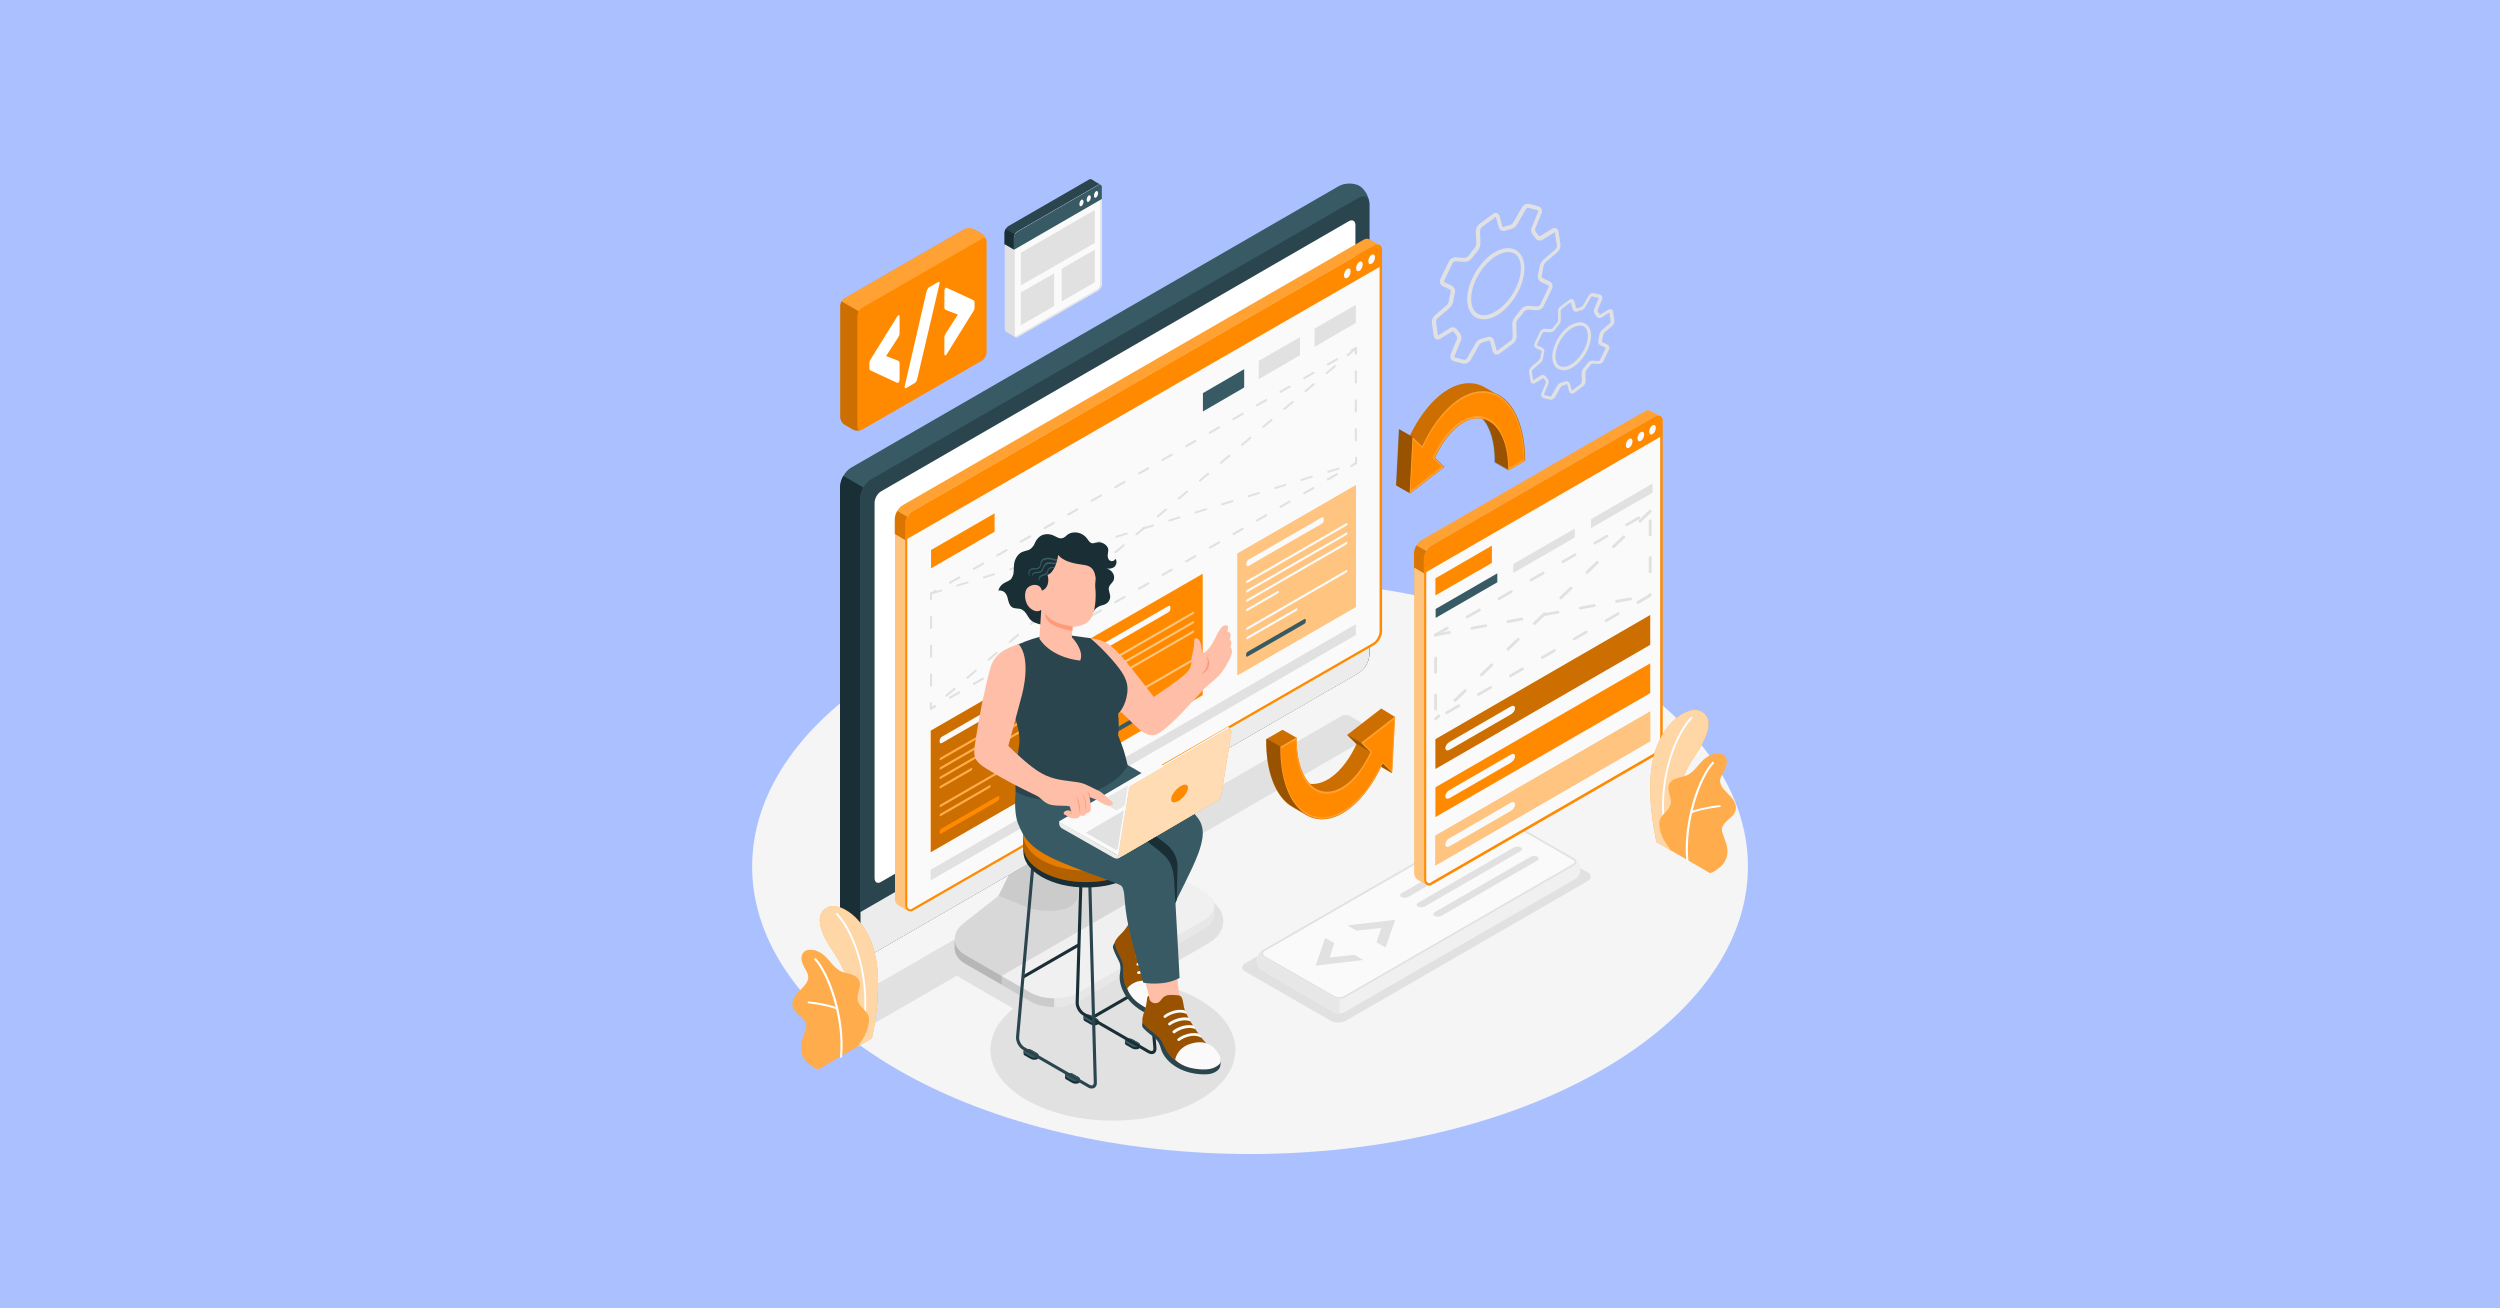 <svg xmlns="http://www.w3.org/2000/svg" xmlns:xlink="http://www.w3.org/1999/xlink" version="1.1" id="Layer_1" x="0px" y="0px" viewBox="0 0 1200 628" style="enable-background:new 0 0 1200 628;" xml:space="preserve"> <style type="text/css"> .st0{fill:#ABC1FF;} .st1{fill:#F5F5F5;} .st2{fill:#E1E1E1;} .st3{fill:#F0F0F0;} .st4{fill:#FAFAFA;} .st5{fill:#E7E7E7;} .st6{fill:#FF8A00;} .st7{opacity:0.2;} .st8{fill:#FFFFFF;} .st9{fill:#2B454E;} .st10{fill:#375A64;} .st11{fill:#1A2E35;} .st12{opacity:0.1;} .st13{fill:#ECECEC;} .st14{opacity:0.15;} .st15{opacity:0.5;fill:#FFFFFF;} .st16{opacity:0.5;} .st17{opacity:0.3;} .st18{opacity:0.25;} .st19{opacity:0.65;} .st20{fill:#FFBEA7;} .st21{fill:#FF9A79;} .st22{opacity:0.4;} .st23{opacity:0.7;} </style> <rect id="XMLID_130_" class="st0" width="1200" height="628"></rect> <g id="XMLID_39_"> </g> <g id="XMLID_40_"> </g> <g id="XMLID_41_"> </g> <g id="XMLID_42_"> </g> <g id="XMLID_43_"> </g> <g id="XMLID_44_"> </g> <g> <path id="Floor_00000145748489514385389520000013201326298336624823_" class="st1" d="M431,513.5c-93.3-53.9-93.3-141.2,0-195.1 s244.6-53.9,338,0s93.3,141.2,0,195.1S524.3,567.4,431,513.5z"></path> <path id="Shadow_00000035532484846760735790000005282262305109946023_" class="st2" d="M659.3,350.2l-11.3-6.5 c-1.1-0.7-3-0.7-4.1,0l-241,139.1c-1.1,0.7-1.1,1.7,0,2.4l11.5,6.7c1.1,0.7,3,0.7,4.1,0l40.8-23.6c0.6,0.4,1.2,0.8,1.8,1.2l31.2,18 c3.8,2.2,8.7,3.4,13.8,3.4c5.2,0,10.1-1.2,13.8-3.4l60.3-34.8c4.5-2.6,7-6.4,7-10.6c0-4.1-2.6-8-7-10.6L551.4,415l107.9-62.4 C660.4,351.9,660.4,350.9,659.3,350.2z"></path> <ellipse id="Shadow_00000002349873955495650760000015429565131754397869_" class="st2" cx="534.2" cy="503.9" rx="58.8" ry="34"></ellipse> <path id="Shadow_00000104703329182707094490000008450401594868002745_" class="st2" d="M638.8,490l-41-23.6c-2-1.1-2-3,0-4.1 L714,395.2c2-1.1,5.1-1.1,7.1,0l41,23.6c2,1.1,2,3,0,4.1L645.9,490C644,491.1,640.8,491.1,638.8,490z"></path> <g id="Code_Box_00000043419196376763440590000013015271247585436572_"> <g> <path class="st3" d="M605.7,465.8l34.9,20.2c1.3,0.7,3.3,0.7,4.5,0l111.1-64.1c1.3-0.7,2.3-2.5,2.3-3.9l0-1.6 c0-1.4-1-3.2-2.3-3.9l-35-20.1c-1.3-0.7-3.3-0.7-4.5,0l-111.1,64c-1.3,0.7-2.3,2.5-2.3,3.9l0,1.6 C603.5,463.3,604.5,465.1,605.7,465.8z"></path> <g id="XMLID_00000126314805681204165900000000828064852325853109_"> <path class="st4" d="M716.9,392.2c1.7-1,3.5-0.4,5.3,0.6l33.2,19.1c1.7,1,1.7,2.6,0,3.6L646,478.6l0,0c-1.9,1.1-4.3,1.1-6.2,0 l-33.3-19.1c-1.4-0.8-1.4-2.8,0-3.6l0,0L716.9,392.2z"></path> </g> <path id="XMLID_00000139267520127494528310000017555654464974861494_" class="st2" d="M606.5,458.3c-0.3-0.5-0.2-1.3,0.4-1.7 L717.4,393c1.2-0.7,2.5-0.5,4.4,0.6l33.2,19.1c0.4,0.2,0.6,0.4,0.7,0.7c0.4,0.7-0.4,1.2-0.8,1.4l-109.4,63.1c-1.7,1-3.7,1-5.4,0 l-33.3-19.1C606.7,458.6,606.6,458.5,606.5,458.3 M605.7,458.7c0.2,0.3,0.4,0.6,0.8,0.8l33.3,19.1c1.9,1.1,4.3,1.1,6.2,0 l109.4-63.1c1.2-0.7,1.6-1.7,1.1-2.6c-0.2-0.4-0.6-0.7-1.1-1l-33.2-19.1c-1.7-1-3.5-1.6-5.3-0.6l-110.4,63.6 C605.4,456.5,605.2,457.8,605.7,458.7L605.7,458.7z"></path> <path class="st5" d="M605.7,456.3l0.8-0.4c-1.4,0.8-1.4,2.8,0,3.6l33.3,19.1c1,0.6,2,0.8,3.1,0.8c0,0,0.1,0,0.1,0l0,7.1 c-0.8,0-1.7-0.2-2.3-0.5l-34.9-20.2c-1.3-0.7-2.3-2.5-2.3-3.9l0-1.6C603.5,458.8,604.5,457,605.7,456.3z"></path> </g> <g> <path class="st2" d="M638.2,459.6l11.9-1.3l4.3,2.5l-22.9,2.7l4.6-13.3l4.4,2.5L638.2,459.6z"></path> <path class="st2" d="M663,445.4l-11.9,1.3l-4.3-2.5l22.9-2.7l-4.6,13.3l-4.4-2.5L663,445.4z"></path> </g> <g> <path class="st2" d="M672.8,428.7l45.9-26.5c0.9-0.5,2.4-0.6,3.3-0.1c0.9,0.5,0.8,1.4-0.1,1.9l-45.9,26.5 c-0.9,0.5-2.4,0.6-3.3,0.1C671.8,430.1,671.8,429.2,672.8,428.7z"></path> <path class="st2" d="M680.7,433.3l45.9-26.5c0.9-0.5,2.4-0.6,3.3-0.1c0.9,0.5,0.8,1.4-0.1,1.9l-45.9,26.5 c-0.9,0.5-2.4,0.6-3.3,0.1C679.7,434.7,679.8,433.8,680.7,433.3z"></path> <path class="st2" d="M688.7,437.8l45.9-26.5c0.9-0.5,2.4-0.6,3.3-0.1c0.9,0.5,0.8,1.4-0.1,1.9l-45.9,26.5 c-0.9,0.5-2.4,0.6-3.3,0.1C687.7,439.2,687.7,438.4,688.7,437.8z"></path> </g> </g> <g id="Gears_00000037674065486499951670000008819088500550617018_"> <g id="XMLID_00000148623222170532661890000002975336160223947432_"> <path class="st2" d="M702.6,174.6c-0.1,0-0.3,0-0.4-0.1l-4.2-1.1c-0.7-0.2-1.3-0.6-1.6-1.2c-0.3-0.6-0.3-1.3-0.1-2l3.1-7.6 c0.2-0.5,0-1.2-0.4-1.7c-0.4-0.5-0.8-1-1.1-1.5c-0.2-0.3-0.6-0.5-0.9-0.3l-5.7,3.5c-0.7,0.4-1.4,0.5-2,0.2 c-0.6-0.3-1-0.9-1.1-1.6l-0.9-6.1c-0.2-1.2,0.4-2.8,1.3-3.6l5.8-5c0.5-0.4,1-1.4,1.1-2.2c0.2-1.4,0.5-2.8,0.8-4.2 c0.1-0.5-0.1-1-0.5-1.2l-3.2-1.5c-0.6-0.3-1.1-0.8-1.3-1.5c-0.2-0.7-0.2-1.4,0.1-2l4.1-8.5c0.6-1.2,2-2,3.3-1.9l4.1,0.3 c0.6,0,1.4-0.4,1.8-0.8c1-1.4,2-2.7,3.1-3.9c0.5-0.5,0.9-1.6,0.8-2.2l-0.2-6c0-1.2,0.7-2.7,1.7-3.4l6.5-4.8 c0.6-0.5,1.3-0.6,1.9-0.4c0.6,0.2,1.1,0.8,1.3,1.5l1.3,4.8c0,0.2,0.1,0.3,0.2,0.3c0.1,0.1,0.3,0.1,0.5,0c0.9-0.3,1.8-0.6,2.8-0.8 c0.7-0.2,1.5-0.7,1.8-1.3l4.2-7.4c0.7-1.2,2.2-1.8,3.5-1.5l4.2,1.1c0.7,0.2,1.3,0.6,1.6,1.2c0.3,0.6,0.3,1.3,0.1,2l-3.1,7.6 c-0.2,0.5,0,1.2,0.4,1.7c0.4,0.5,0.8,1,1.1,1.5c0.2,0.3,0.6,0.5,0.9,0.3l5.7-3.5c0.6-0.4,1.4-0.5,2-0.2c0.6,0.3,1,0.9,1.1,1.6 l0.9,6.1c0.2,1.2-0.4,2.8-1.3,3.6l-5.8,5c-0.5,0.4-1,1.4-1.1,2.2c-0.2,1.4-0.5,2.8-0.8,4.2c-0.1,0.5,0.1,1,0.5,1.2l3.2,1.5 c0.6,0.3,1.1,0.8,1.4,1.5c0.2,0.7,0.2,1.4-0.1,2l-4.1,8.5c-0.6,1.2-2,2-3.3,1.9l-4.1-0.3c-0.6,0-1.4,0.4-1.8,0.8 c-1,1.4-2,2.7-3.1,3.9c-0.5,0.5-0.9,1.6-0.8,2.2l0.2,6c0,1.2-0.7,2.7-1.7,3.4l-6.5,4.8c-0.6,0.4-1.3,0.6-2,0.4 c-0.6-0.2-1.1-0.8-1.3-1.5l-1.3-4.8c0-0.2-0.1-0.3-0.2-0.3c-0.1-0.1-0.3-0.1-0.5,0c-0.9,0.3-1.9,0.6-2.7,0.8 c-0.7,0.2-1.5,0.7-1.8,1.3l-4.2,7.4C705,174,703.8,174.7,702.6,174.6z M697.5,157.1c0.8,0.1,1.5,0.5,2,1.2c0.3,0.5,0.6,0.9,1,1.3 c0.9,1,1.2,2.5,0.8,3.7l-3.1,7.6c-0.1,0.2-0.1,0.3,0,0.4c0.1,0.1,0.2,0.2,0.3,0.3l4.2,1.1c0.5,0.1,1.1-0.2,1.4-0.6l4.2-7.4 c0.6-1.1,2-2,3.1-2.2c0.8-0.2,1.7-0.4,2.5-0.7c0.7-0.3,1.4-0.2,2,0.1c0.6,0.3,1,0.8,1.2,1.5l1.3,4.8c0,0.1,0.1,0.2,0.1,0.2 c0,0,0.1,0,0.2-0.1l6.5-4.8c0.5-0.4,0.9-1.2,0.9-1.9l-0.2-6c0-1.1,0.5-2.7,1.3-3.5c1-1.2,2-2.4,3-3.7c0.7-1,2.2-1.7,3.5-1.6 l4.1,0.3c0.5,0,1.2-0.4,1.5-0.8l4.1-8.5c0.1-0.2,0.1-0.4,0-0.5c-0.1-0.2-0.2-0.3-0.4-0.4l-3.2-1.5c-1.2-0.6-1.9-2.1-1.6-3.4 c0.3-1.3,0.6-2.7,0.8-4c0.2-1.2,0.9-2.6,1.8-3.3l5.8-5c0.5-0.4,0.8-1.3,0.7-1.9l0,0l-0.9-6.1c0-0.1,0-0.2-0.1-0.2 c0,0-0.1,0-0.2,0.1l-5.7,3.5c-1.2,0.7-2.7,0.4-3.5-0.9c-0.3-0.4-0.6-0.9-1-1.3c-0.9-1-1.2-2.5-0.7-3.7l3.1-7.6 c0.1-0.2,0.1-0.3,0-0.4c-0.1-0.1-0.2-0.2-0.3-0.3l-4.2-1.1c-0.5-0.1-1.1,0.2-1.4,0.6l-4.2,7.4c-0.6,1.1-2,2-3.1,2.2 c-0.8,0.2-1.7,0.4-2.5,0.7c-0.7,0.3-1.4,0.2-2-0.1c-0.6-0.3-1-0.8-1.2-1.5l-1.3-4.8c0-0.1-0.1-0.2-0.1-0.2c0,0-0.1,0-0.2,0.1 l-6.5,4.8c-0.5,0.4-0.9,1.2-0.9,1.9l0.2,6c0,1.1-0.5,2.7-1.3,3.5c-1,1.2-2,2.4-3,3.7c-0.7,1-2.2,1.7-3.5,1.6l-4.1-0.3 c-0.5,0-1.2,0.4-1.4,0.8l-4.1,8.5c-0.1,0.2-0.1,0.4,0,0.5c0.1,0.2,0.2,0.3,0.4,0.4l3.2,1.5c1.2,0.6,1.9,2.1,1.6,3.4 c-0.4,1.3-0.6,2.7-0.8,4c-0.2,1.2-0.9,2.6-1.8,3.3l-5.8,5c-0.5,0.4-0.8,1.3-0.7,1.9l0.9,6.1c0,0.1,0,0.2,0.1,0.2 c0,0,0.1,0,0.2-0.1l5.7-3.5C696.4,157.2,697,157,697.5,157.1z M711.3,153.2c-0.8-0.1-1.5-0.3-2.2-0.5c-2.6-1.1-4.2-3.6-4.7-7 c-1.1-7.5,4-18,11.2-23.4c4-3,8.2-3.9,11.3-2.6c2.6,1.1,4.2,3.5,4.7,7c1.1,7.5-4,18-11.2,23.4l0,0 C717.3,152.4,714.1,153.5,711.3,153.2z M724.6,121c-2.3-0.2-5,0.8-7.8,2.8c-6.8,5-11.5,14.7-10.5,21.6c0.4,2.8,1.6,4.7,3.6,5.5 c2.5,1.1,6,0.2,9.5-2.4c6.8-5,11.5-14.7,10.5-21.6c-0.4-2.8-1.6-4.7-3.6-5.5C725.7,121.2,725.2,121.1,724.6,121z"></path> </g> <g id="XMLID_00000069387164879819630530000015439690349962191290_"> <path class="st2" d="M744.1,191.9c-0.1,0-0.2,0-0.3-0.1l-2.8-0.7c-0.5-0.1-0.9-0.5-1.1-0.9c-0.2-0.4-0.2-1,0-1.4l2.1-5.1 c0.1-0.3,0-0.7-0.2-1c-0.3-0.3-0.5-0.6-0.8-1c-0.1-0.1-0.2-0.3-0.4-0.1l-3.8,2.3c-0.5,0.3-1,0.3-1.4,0.1 c-0.4-0.2-0.7-0.6-0.8-1.2l-0.6-4.1c-0.1-0.9,0.3-1.9,0.9-2.5l3.8-3.3c0.3-0.3,0.6-0.9,0.7-1.3c0.1-0.9,0.3-1.8,0.6-2.8 c0.1-0.2-0.1-0.5-0.3-0.6l-2.2-1c-0.5-0.2-0.8-0.6-1-1.1c-0.2-0.5-0.1-1,0.1-1.4l2.7-5.6c0.4-0.8,1.4-1.4,2.3-1.3l2.7,0.2 c0.3,0,0.8-0.2,1-0.5c0.7-0.9,1.4-1.8,2.1-2.6c0.3-0.3,0.5-1,0.5-1.4l-0.1-4c0-0.9,0.5-1.9,1.2-2.4l4.3-3.2 c0.4-0.3,1-0.4,1.4-0.3c0.5,0.2,0.8,0.6,1,1.1l0.9,3.2c0.1,0.1,0.2,0.1,0.3,0.1c0.6-0.2,1.2-0.4,1.8-0.5c0.4-0.1,0.9-0.5,1.1-0.8 l2.8-4.9c0.5-0.8,1.5-1.3,2.5-1.1l2.8,0.7c0.5,0.1,0.9,0.5,1.1,0.9c0.2,0.4,0.2,1,0,1.4l-2.1,5.1c-0.1,0.3,0,0.7,0.2,1 c0.3,0.3,0.5,0.6,0.8,1c0.1,0.1,0.2,0.3,0.4,0.1l3.8-2.3c0.5-0.3,1-0.3,1.4-0.1c0.4,0.2,0.7,0.6,0.8,1.2l0.6,4.1 c0.1,0.9-0.3,1.9-0.9,2.5l-3.8,3.3c-0.3,0.3-0.6,0.9-0.7,1.3c-0.1,0.9-0.3,1.8-0.6,2.8c-0.1,0.2,0.1,0.5,0.3,0.6l2.2,1 c0.5,0.2,0.8,0.6,1,1.1c0.2,0.5,0.1,1-0.1,1.4l-2.7,5.6c-0.4,0.8-1.4,1.4-2.3,1.3l-2.7-0.2c-0.3,0-0.8,0.2-1,0.5 c-0.7,0.9-1.4,1.8-2.1,2.6c-0.3,0.3-0.5,1-0.5,1.4l0.1,4c0,0.9-0.5,1.9-1.2,2.4l-4.3,3.2c-0.4,0.3-1,0.4-1.4,0.3 c-0.5-0.2-0.8-0.6-1-1.1l-0.9-3.2c-0.1-0.2-0.2-0.1-0.3-0.1c-0.6,0.2-1.2,0.4-1.8,0.6c-0.4,0.1-0.9,0.5-1.1,0.8l-2.8,4.9 C745.8,191.5,744.9,192,744.1,191.9z M740.7,180c0.5,0.1,1.1,0.4,1.4,0.9c0.2,0.3,0.4,0.6,0.6,0.8c0.6,0.7,0.9,1.8,0.5,2.6 l-2.1,5.1l0.1,0.2l2.8,0.7c0.3,0.1,0.6-0.1,0.7-0.3l2.8-4.9c0.4-0.8,1.4-1.4,2.1-1.5c0.5-0.1,1.1-0.3,1.6-0.5 c0.5-0.2,1-0.2,1.5,0.1c0.4,0.2,0.7,0.6,0.9,1.1l0.9,3.2l4.3-3.2c0.3-0.2,0.5-0.8,0.5-1.1l-0.1-4c0-0.8,0.4-1.8,0.9-2.5 c0.7-0.8,1.4-1.6,2-2.5c0.5-0.7,1.6-1.2,2.4-1.1l2.7,0.2c0.3,0,0.7-0.2,0.8-0.5l2.7-5.6c0-0.1,0-0.2,0-0.2c0,0-0.1-0.1-0.2-0.2 l-2.2-1c-0.9-0.4-1.4-1.5-1.1-2.4c0.2-0.9,0.4-1.8,0.5-2.6c0.1-0.8,0.6-1.8,1.2-2.3l3.8-3.3c0.3-0.2,0.5-0.8,0.4-1.1l0,0 l-0.6-4.1l-3.7,2.4c-0.9,0.5-2,0.3-2.5-0.6c-0.2-0.3-0.4-0.6-0.6-0.8c-0.6-0.7-0.9-1.8-0.5-2.6l2.1-5.1l0.1-0.2l-0.2-0.1 l-2.8-0.7c-0.3-0.1-0.6,0.1-0.7,0.3l-2.8,4.9c-0.4,0.8-1.4,1.4-2.1,1.5c-0.5,0.1-1.1,0.3-1.6,0.5c-0.5,0.2-1,0.2-1.5-0.1 c-0.4-0.2-0.7-0.6-0.9-1.1l-0.9-3.2l-4.3,3.2c-0.3,0.2-0.5,0.8-0.5,1.1l0.1,4c0,0.8-0.4,1.8-0.9,2.5c-0.7,0.8-1.4,1.6-2,2.5 c-0.5,0.7-1.6,1.2-2.4,1.1l-2.7-0.2c-0.3,0-0.7,0.2-0.8,0.5l-2.7,5.6c0,0.1,0,0.2,0,0.2c0,0.1,0.1,0.1,0.2,0.2l2.2,1 c0.9,0.4,1.4,1.5,1.1,2.4c-0.2,0.9-0.4,1.8-0.5,2.6c-0.1,0.8-0.6,1.8-1.2,2.3l-3.8,3.3c-0.3,0.2-0.5,0.8-0.4,1.1l0.6,4.1l3.7-2.4 C739.9,180,740.3,179.9,740.7,180z M749.9,177.7c-0.5-0.1-1-0.2-1.5-0.4c-1.8-0.7-2.9-2.4-3.2-4.7c-0.7-5.1,2.7-12.1,7.5-15.7 c2.7-2,5.5-2.7,7.7-1.8c1.8,0.7,2.9,2.4,3.2,4.7c0.7,5.1-2.7,12.1-7.5,15.7l0,0C753.9,177.2,751.8,177.9,749.9,177.7z M758.7,156.3c-1.5-0.1-3.3,0.5-5.1,1.8c-4.5,3.3-7.5,9.7-6.9,14.2c0.3,1.8,1,3,2.3,3.5c1.6,0.7,3.9,0.1,6.2-1.6l0,0 c4.4-3.3,7.5-9.7,6.9-14.2c-0.3-1.8-1-3-2.3-3.5C759.4,156.5,759.1,156.4,758.7,156.3z"></path> </g> </g> <g id="Code_Icon_00000034800791678246485920000010483571720100658055_"> <g id="Speach_Bubble_00000171695889351191872080000006566987692753389736_"> <path id="XMLID_00000032635898766768043690000004710928301756382388_" class="st6" d="M463,109.9l-57.6,33.2 c-1.2,0.7-2.1,2.3-2.1,3.7v53.4c0,1.4,1,3,2.1,3.7l4.1,2.3c1.2,0.7,3.1,0.7,4.3,0l57.6-33.2c1.2-0.7,2.1-2.3,2.1-3.7v-53.4 c0-1.4-1-3-2.1-3.7l-4.1-2.3C466.1,109.3,464.2,109.3,463,109.9z"></path> <path id="XMLID_00000155869054180321486910000008421132897750816910_" class="st7" d="M413.7,206.2c-1.1,0.7-3.2,0.7-4.3,0 l-4-2.3c-1.2-0.7-2.1-2.3-2.1-3.7v-53.4c0-0.7,0.3-1.5,0.7-2.2l8.3,4.8c-0.4,0.7-0.6,1.4-0.6,2.1v53.4 C411.6,206.2,412.5,206.9,413.7,206.2z"></path> <g id="XMLID_00000117644378226083597610000005289130421757037495_" class="st7"> <path class="st8" d="M473.4,115.5c-0.2-1.1-1-1.5-2.1-0.8l-57.6,33.2c-0.6,0.3-1.1,0.9-1.5,1.6l-8.3-4.8 c0.4-0.6,0.9-1.2,1.5-1.5l57.6-33.2c1.2-0.7,3.1-0.7,4.3,0l4,2.3C472.4,112.8,473.3,114.2,473.4,115.5z"></path> </g> <path class="st6" d="M471.3,114.7l-57.6,33.2c-1.2,0.7-2.1,2.3-2.1,3.7l0,30l0,23.4c0,1.4,1,1.9,2.1,1.2l57.6-33.2 c1.2-0.7,2.1-2.3,2.1-3.7v-53.4C473.5,114.5,472.5,114,471.3,114.7z"></path> </g> <g id="_x3C__x2F__x3E__00000060727273491803608900000003984335566994972579_"> <path class="st8" d="M417.3,174.5c0-0.5,0.1-1,0.2-1.3c0.2-0.4,0.4-0.8,0.7-1.2l12.6-20.3c0.1-0.1,0.2-0.2,0.2-0.2 c0.1,0,0.1-0.1,0.1-0.1c0.2-0.1,0.3-0.1,0.5,0c0.1,0.1,0.2,0.3,0.2,0.6v7.8c0,0.6-0.1,1.2-0.4,1.6c-0.2,0.4-0.5,0.8-0.6,1.1 l-5.5,8.4l5.5,2.1c0.2,0.1,0.4,0.2,0.6,0.3c0.2,0.2,0.4,0.5,0.4,1.2v7.8c0,0.3-0.1,0.6-0.2,0.8c-0.1,0.3-0.3,0.5-0.5,0.6 c0,0-0.1,0-0.1,0.1c-0.1,0-0.1,0-0.2,0l-12.6-5.8c-0.3-0.1-0.5-0.3-0.7-0.5c-0.2-0.2-0.2-0.5-0.2-1V174.5z"></path> <path class="st8" d="M444.7,140.1c0.1-0.4,0.3-0.8,0.5-1.3c0.2-0.4,0.5-0.8,0.9-1l4.2-2.4c0.2-0.1,0.3-0.1,0.5,0 c0.1,0.1,0.2,0.3,0.2,0.6c0,0.1,0,0.3-0.1,0.5l-10.6,45.2c-0.1,0.4-0.2,0.8-0.4,1.2c-0.2,0.4-0.5,0.8-0.9,1l-4.1,2.4 c-0.2,0.1-0.3,0.1-0.5,0c-0.1-0.1-0.2-0.3-0.2-0.6c0-0.1,0-0.3,0.1-0.5L444.7,140.1z"></path> <path class="st8" d="M467.8,147.4c0,0.5-0.1,1-0.2,1.3c-0.2,0.4-0.4,0.8-0.7,1.2l-12.6,20.3c-0.1,0.1-0.2,0.2-0.2,0.2 c-0.1,0-0.1,0.1-0.1,0.1c-0.2,0.1-0.3,0.1-0.5,0c-0.1-0.1-0.2-0.3-0.2-0.6v-7.8c0-0.6,0.1-1.2,0.4-1.6s0.5-0.8,0.6-1l5.5-8.5 l-5.5-2.1c-0.2-0.1-0.4-0.2-0.6-0.3c-0.2-0.2-0.4-0.6-0.4-1.2v-7.8c0-0.3,0.1-0.6,0.2-0.8c0.1-0.3,0.3-0.5,0.5-0.6 c0,0,0.1,0,0.1-0.1c0.1,0,0.1,0,0.2,0l12.6,5.8c0.3,0.1,0.5,0.3,0.7,0.5c0.2,0.2,0.2,0.5,0.2,1V147.4z"></path> </g> </g> <g id="Window_00000005227708762256596030000010181782854810830228_"> <g id="XMLID_00000069391211058610409360000016065305944854457229_"> <g id="XMLID_00000125584662040547747470000005189645872198902204_"> <path class="st4" d="M528.9,89.8v46.6c0,1.1-0.8,2.4-1.7,3l-38.8,22.4c-0.2,0.1-0.4,0.2-0.6,0.2c-0.1,0-0.1,0-0.2,0 c-0.1,0-0.1,0-0.1-0.1c0,0-0.1,0-0.2-0.1c-0.2-0.1-0.3-0.3-0.5-0.6c-0.1-0.2-0.2-0.6-0.2-0.9v-46.1c0-1.1,0.8-2.4,1.7-3 l38.8-22.4c0.4-0.3,0.9-0.3,1.2-0.1c0.1,0,0.1,0.1,0.1,0.1c0,0,0,0,0,0c0,0,0.1,0.1,0.1,0.1c0,0,0,0,0.1,0.1c0,0,0,0.1,0.1,0.1 c0,0.1,0.1,0.1,0.1,0.2c0,0,0,0.1,0,0.2c0,0,0,0,0,0c0,0.1,0,0.1,0,0.2C528.9,89.6,528.9,89.7,528.9,89.8z"></path> <path class="st2" d="M527.9,89.2c0.1,0,0.1,0,0.1,0l0,0l0,0l0,0l0,0.1l0,0l0,0.1l0,0l0.1,0.2l0,0l0,0l0,0c0,0,0,0,0,0 c0,0.1,0,0.1,0,0.2v46.6c0,0.9-0.7,2-1.4,2.5l-38.8,22.4c-0.1,0.1-0.2,0.1-0.3,0.1c0,0,0,0,0,0c0,0,0,0-0.1,0l0,0l0,0 c0,0,0,0-0.1,0c0,0-0.1-0.1-0.2-0.3c-0.1-0.1-0.1-0.4-0.1-0.6v-46.1c0-0.9,0.7-2,1.4-2.5l38.8-22.4 C527.7,89.2,527.8,89.2,527.9,89.2 M527.9,88.6c-0.2,0-0.5,0.1-0.8,0.2l-38.8,22.4c-1,0.6-1.7,1.9-1.7,3v46.1 c0,0.3,0.1,0.7,0.2,0.9c0.1,0.2,0.3,0.5,0.5,0.6c0.1,0,0.1,0.1,0.2,0.1c0,0,0.1,0,0.1,0.1c0.1,0,0.1,0,0.2,0c0,0,0,0,0,0 c0.2,0,0.4-0.1,0.5-0.2l38.8-22.4c1-0.6,1.7-1.9,1.7-3V89.8c0-0.1,0-0.1,0-0.2c0-0.1,0-0.1,0-0.2c0,0,0,0,0,0c0-0.1,0-0.1,0-0.2 c0-0.1-0.1-0.2-0.1-0.2c0,0,0-0.1-0.1-0.1c0,0,0,0-0.1-0.1c0,0-0.1-0.1-0.1-0.1c0,0,0,0,0,0c0,0-0.1-0.1-0.1-0.1 C528.2,88.6,528.1,88.6,527.9,88.6L527.9,88.6z"></path> </g> <g id="XMLID_00000026850894052924214790000000392454870476348807_"> <g id="XMLID_00000019662039494234326640000005352470175923041433_"> <path class="st9" d="M528.3,88.6c-0.3-0.1-0.7-0.1-1.2,0.1l-38.8,22.4c-1,0.6-1.7,1.9-1.7,3v5.7l-4.4-2.6v-5.6 c0-1.1,0.8-2.4,1.7-3l38.8-22.4c0.5-0.3,0.9-0.3,1.3-0.1C524.3,86.4,527.9,88.5,528.3,88.6z"></path> </g> <path id="XMLID_00000025438071927617097240000003689521110902033045_" class="st10" d="M528.9,89.8c0-1.1-0.8-1.5-1.7-1 l-38.8,22.4c-1,0.6-1.7,1.9-1.7,3l0,5.7l42.2-24.4V89.8z"></path> <path id="XMLID_00000163031737883208576200000001207338073203114116_" class="st11" d="M482.2,117.3l0-5.6 c0-0.6,0.2-1.2,0.5-1.7l4.4,2.5c-0.3,0.5-0.5,1.2-0.5,1.7v5.7L482.2,117.3z"></path> </g> <g id="XMLID_00000018920913462316565530000000116230179395693717_"> <path id="XMLID_00000077288765114648568840000013219151909840407734_" class="st4" d="M519.1,95.9c-0.5,0.3-1,1.2-1,2.1 c0,0.8,0.4,1.3,1,0.9c0.5-0.3,1-1.2,1-2.1C520,96,519.6,95.5,519.1,95.9z"></path> <path id="XMLID_00000098187195946799892990000009086888821796495258_" class="st4" d="M522.6,93.8c-0.5,0.3-1,1.2-1,2.1 c0,0.8,0.4,1.3,1,0.9c0.5-0.3,1-1.2,1-2.1C523.6,93.9,523.1,93.5,522.6,93.8z"></path> <path id="XMLID_00000125592039355346002620000012692132109710761644_" class="st4" d="M526.1,91.8c-0.5,0.3-1,1.2-1,2.1 s0.4,1.3,1,0.9c0.5-0.3,1-1.2,1-2.1S526.6,91.5,526.1,91.8z"></path> </g> <path id="XMLID_00000005252817025880434760000014028900433197884558_" class="st2" d="M487.3,161.8c-0.1,0-0.1-0.1-0.2-0.1 c-0.2-0.1-4.1-2.4-4.1-2.4c-0.3-0.2-0.5-0.5-0.5-0.6c-0.1-0.3-0.2-0.6-0.2-0.9v-40.5l4.4,2.6v40.5c0,0.3,0.1,0.6,0.2,0.9 C487,161.6,487.3,161.7,487.3,161.8z"></path> </g> <polygon class="st2" points="525.5,116.6 490,137 490,121.3 525.5,100.8 "></polygon> <polygon class="st2" points="506,146.9 490,156.1 490,140.4 506,131.2 "></polygon> <polygon class="st2" points="525.5,135.5 509.6,144.7 509.6,129 525.5,119.8 "></polygon> </g> <g id="Device_00000056409999582686345920000008558672434040352649_"> <g id="Monitor_00000104686639947805903360000015755550407086122112_"> <g> <path class="st5" d="M578,428.2l-31.2-18c-6.4-3.7-17.2-4.5-24.1-1.9l-18.5,7.1c-6.9,2.7-17.2,8.5-23,13.1l-18.9,14.9 c-2.7,2.1-4,4.7-4,7.3c0,0.7,0,3.6,0,4.3c0,2.9,1.7,5.7,5.1,7.6l31.2,18c6.4,3.7,16.8,3.7,23.2,0l60.3-34.8 c3.2-1.9,4.8-4.3,4.8-6.7c0-0.7,0-3.5,0-4.2C582.8,432.5,581.2,430,578,428.2z"></path> <path class="st2" d="M458.1,455c0,2.9,1.7,5.7,5.1,7.6l31.2,18c3.2,1.9,7.4,2.8,11.6,2.8v-4.5l-48-27.7 C458.1,452.3,458.1,454.4,458.1,455z"></path> <path class="st12" d="M458.1,455c0,2.9,1.7,5.7,5.1,7.6l31.2,18c3.2,1.9,7.4,2.8,11.6,2.8v-4.5l-48-27.7 C458.1,452.3,458.1,454.4,458.1,455z"></path> <path class="st3" d="M522.6,408.3l-18.5,7.1c-6.9,2.7-17.2,8.5-23,13.1l-18.9,14.9c-5.8,4.6-5.3,11.3,1.1,15l31.2,18 c6.4,3.7,16.8,3.7,23.2,0l60.3-34.8c6.4-3.7,6.4-9.7,0-13.4l-31.2-18C540.3,406.5,529.5,405.6,522.6,408.3z"></path> <path class="st12" d="M546.8,410.2c-6.4-3.7-17.2-4.5-24.1-1.9l-18.5,7.1c-6.9,2.7-17.2,8.5-23,13.1l-18.9,14.9 c-2.7,2.1-4,4.7-4,7.3c0,0.7,0,3.6,0,4.3c0,2.9,1.7,5.7,5.1,7.6l17.4,10v-4.2l83.5-48.2L546.8,410.2z"></path> <g> <path class="st2" d="M517.5,429.1c0-9.2,2.9-38.2,8.9-45l-19.3-2.1c-9.5,10.1-20.9,34.1-27.8,47.9c0,0,5.7,2.3,12.7,5.2 c7,2.9,16.7,2.9,21.8,0C516.3,433.6,517.5,431.5,517.5,429.1L517.5,429.1z"></path> <path class="st12" d="M517.5,429.1c0-9.2,2.9-38.2,8.9-45l-19.3-2.1c-9.5,10.1-20.9,34.1-27.8,47.9c0,0,5.7,2.3,12.7,5.2 c7,2.9,16.7,2.9,21.8,0C516.3,433.6,517.5,431.5,517.5,429.1L517.5,429.1z"></path> <path class="st2" d="M513.9,384.8c3.8,1.6,9,1.6,11.7,0c2.7-1.6,2.7-4.6,0-6.7l-4.9-3.9c-4.7,1.9-9.3,4.5-13.6,7.9 C507.1,382,510.1,383.2,513.9,384.8z"></path> </g> </g> <path id="XMLID_00000043453503571099307850000010483919416273157512_" class="st10" d="M408.1,458.4c2.7,1.5,7.1,1.5,10-0.2 c35.5-20.5,198.6-114.7,234.1-135.2c2.8-1.6,5.1-5.6,5.1-8.9V97.9c0-3.3-2.2-7.2-4.8-8.7c-2.7-1.5-7.1-1.5-10,0.2L408.5,224.5 c-2.8,1.6-5.1,5.6-5.1,8.9l0,216.3C403.3,453,405.5,456.9,408.1,458.4z"></path> <path id="XMLID_00000109015473858602349740000016350884656175831433_" class="st9" d="M418.1,458.2l234.1-135.2 c2.8-1.6,5.1-5.6,5.1-8.9V97.9c0-3.3-2.3-4.6-5.1-3L418.1,230.1c-2.8,1.6-5.1,5.6-5.1,8.9l0,216.3 C413,458.6,415.3,459.9,418.1,458.2z"></path> <path class="st13" d="M413,437.8l0,17.5c0,3.3,2.3,4.6,5.1,3l234.1-135.2c2.8-1.6,5.1-5.6,5.1-8.9v-17.5L413,437.8z"></path> <path id="XMLID_00000114787758064866050610000014060584794386134921_" class="st8" d="M419.8,421.5l0-180.2c0-2,1.4-4.5,3.2-5.5 l224.4-129.6c1.7-1,3.2-0.2,3.2,1.8l0,180.2c0,2-1.4,4.5-3.2,5.5L422.9,423.3C421.2,424.4,419.8,423.5,419.8,421.5z"></path> <path class="st11" d="M404.8,228.4l9.6,5.6c-0.9,1.6-1.5,3.4-1.5,5.1v192.3l0,24c0,3,2,4.7,5.1,3c-3.1,1.8-7.5,1.6-10,0.2 c-2.7-1.5-4.8-4.8-4.8-8.1v-24.6V233.4C403.3,231.8,403.9,230,404.8,228.4z"></path> <path class="st6" d="M532.3,378.7l11.6-6.7c1-0.6,1.9-0.2,1.9,1c0,1.1-0.8,2.5-1.9,3.1l-11.6,6.7c-1,0.6-1.9,0.2-1.9-1 C530.4,380.7,531.3,379.3,532.3,378.7z"></path> </g> </g> <g id="Window_00000085252823858635932840000016508263449206269338_"> <g id="Window_00000165942617932565247850000007535021098782184371_"> <g> <path class="st4" d="M686,424.5c-0.1,0-0.2,0-0.4,0c-0.1,0-0.1,0-0.2-0.1c-0.1,0-0.1-0.1-0.2-0.1l-0.2-0.1c-0.7-0.4-1-1-1-1.7 v-1.4l0-151.1c0-4.2,1.8-6.7,3.4-7.7l107.1-61.8c0.5-0.3,1-0.4,1.4-0.4c0.2,0,0.4,0,0.6,0.1c0.1,0,0.2,0.1,0.2,0.1 c0.1,0.1,0.1,0.1,0.2,0.2l0,0.1l0.1,0l0.1,0.1l0,0.1l0,0c0.1,0.1,0.1,0.2,0.1,0.3c0,0.1,0,0.1,0.1,0.2l0,0l0.1,0.2 c0,0.1,0,0.1,0,0.2c0,0.1,0,0.3,0,0.4v154.4c0,2.2-1.5,4.8-3.4,5.9l-103.5,59.8l-3.4,2l-0.1,0l-0.1,0.1l0,0 C686.6,424.4,686.3,424.5,686,424.5L686,424.5z"></path> <path class="st6" d="M795.9,200.5c0.1,0,0.3,0,0.4,0.1c0,0,0,0,0.1,0l0,0l0.1,0l0.1,0.1l0,0l0,0l0.1,0.1c0,0,0.1,0.1,0.1,0.1 l0,0l0.1,0.3l0,0l0,0l0,0.1c0,0,0,0.1,0,0.1c0,0.1,0,0.2,0,0.4v154.4c0,2-1.4,4.5-3.1,5.5l-103.5,59.8l-3.4,2l0,0l-0.1,0.1 l-0.1,0.1c-0.2,0.1-0.5,0.2-0.7,0.2c0,0,0,0,0,0c-0.1,0-0.1,0-0.2,0c0,0-0.1,0-0.1,0c0,0-0.1,0-0.1-0.1l-0.1-0.1l-0.1,0l0,0l0,0 c-0.5-0.3-0.8-0.7-0.8-1.3v-0.8v-1.1h0V269.9c0-4,1.6-6.3,3.1-7.2l107.1-61.8C795.2,200.7,795.6,200.5,795.9,200.5 M795.9,199.5 c-0.5,0-1,0.2-1.6,0.5l-107.1,61.8c-2,1.2-3.7,4-3.7,8.1v153.5c0-1.6,0-1.7,0-1.7c0,0,0,0,0,0v0.8c0,1,0.6,1.8,1.3,2.2 c0.1,0,0.1,0.1,0.2,0.1c0.1,0,0.1,0.1,0.2,0.1c0.1,0,0.2,0.1,0.3,0.1c0.2,0,0.3,0.1,0.5,0.1c0,0,0,0,0.1,0 c0.4,0,0.8-0.1,1.2-0.4l0.1-0.1c0,0,0,0,0,0l3.5-2l103.5-59.8c2-1.2,3.7-4,3.7-6.4V202.1c0-0.2,0-0.3,0-0.5c0-0.1,0-0.2-0.1-0.3 c0,0,0,0,0-0.1c0-0.1,0-0.2-0.1-0.3c0-0.2-0.1-0.3-0.2-0.5c0-0.1-0.1-0.1-0.1-0.2c0,0-0.1-0.1-0.1-0.1c-0.1-0.1-0.1-0.2-0.2-0.2 c0,0,0,0,0,0c-0.1-0.1-0.2-0.1-0.3-0.2C796.5,199.5,796.2,199.5,795.9,199.5L795.9,199.5z"></path> </g> <g id="XMLID_00000059993266522793047820000014518683725990955939_"> <g id="XMLID_00000123424677376631875210000006897397025713222823_"> <path class="st6" d="M796.7,199.7c-0.7-0.3-1.5-0.2-2.5,0.3l-107.1,61.8c-2,1.2-3.7,4-3.7,6.4v7.1l-4.7-2.7v-7 c0-2.3,1.6-5.2,3.7-6.4l107.1-61.8c1-0.6,2-0.6,2.7-0.2C792.9,197.5,796,199.3,796.7,199.7z"></path> </g> <path id="XMLID_00000013903127109580536260000012486927266294113935_" class="st6" d="M797.9,202.1c0-2.3-1.7-3.3-3.7-2.1 l-107.1,61.8c-2,1.2-3.7,4-3.7,6.4l0,7.1l114.4-66.1V202.1z"></path> <g id="XMLID_00000136397128094121295460000002713285359876676795_" class="st7"> <path class="st8" d="M794.3,200l-107.1,61.8c-1,0.6-1.9,1.6-2.6,2.7l-4.7-2.7c0.7-1.1,1.6-2.1,2.6-2.7l107.1-61.8 c1.1-0.6,2-0.6,2.7-0.2c0.7,0.4,3.7,2.1,4.5,2.6C796.1,199.4,795.2,199.4,794.3,200z"></path> </g> <path id="XMLID_00000118365746762798918700000015107035202697101756_" class="st14" d="M678.8,272.6l0-7.1 c0-1.2,0.4-2.5,1.1-3.7l4.7,2.7c-0.7,1.2-1.1,2.5-1.1,3.6v7.1L678.8,272.6z"></path> </g> <g id="XMLID_00000003093670591782299100000005517896617876169125_"> <path id="XMLID_00000094605271168676240990000008663558452878939530_" class="st4" d="M782,210.7c-0.9,0.5-1.6,1.8-1.6,3 c0,1.1,0.7,1.7,1.6,1.2c0.9-0.5,1.6-1.8,1.6-3C783.6,210.7,782.9,210.2,782,210.7z"></path> <path id="XMLID_00000094575873720618853350000001489630813914740141_" class="st4" d="M787.6,207.4c-0.9,0.5-1.6,1.8-1.6,3 c0,1.1,0.7,1.7,1.6,1.2c0.9-0.5,1.6-1.8,1.6-3C789.2,207.5,788.5,207,787.6,207.4z"></path> <path id="XMLID_00000025412566837246257650000014451857000522539711_" class="st4" d="M793.2,204.2c-0.9,0.5-1.6,1.8-1.6,3 c0,1.1,0.7,1.7,1.6,1.2c0.9-0.5,1.6-1.8,1.6-3S794.1,203.7,793.2,204.2z"></path> </g> <path class="st6" d="M684.9,424.7l-0.2-0.1l-3.9-2.2c-1-0.6-1.8-1.7-1.9-2.8c0-0.2,0-0.4,0-0.5V272.5l4.7,2.8v147.2 c0,0.9,0.5,1.7,1.1,2.1C684.7,424.6,684.8,424.6,684.9,424.7C684.8,424.6,684.8,424.7,684.9,424.7L684.9,424.7z"></path> <path class="st15" d="M684.9,424.7l-0.2-0.1l-3.9-2.2c-1-0.6-1.8-1.7-1.9-2.8c0-0.2,0-0.4,0-0.5V272.5l4.7,2.8v147.2 c0,0.9,0.5,1.7,1.1,2.1C684.7,424.6,684.8,424.6,684.9,424.7C684.8,424.6,684.8,424.7,684.9,424.7L684.9,424.7z"></path> </g> <g> <polygon class="st6" points="716.1,270.2 689,285.8 689,277.6 716.1,261.9 "></polygon> <g> <polygon class="st10" points="718.7,279.5 689.1,296.6 689.1,292.3 718.7,275.2 "></polygon> <polygon class="st2" points="755.9,258 726.4,275 726.4,270.7 755.9,253.7 "></polygon> <polygon class="st2" points="793.2,236.5 763.7,253.5 763.7,249.2 793.2,232.1 "></polygon> </g> <g> <g> <path class="st2" d="M694.4,342.8c-0.2,0-0.5-0.1-0.6-0.3c-0.2-0.3-0.1-0.7,0.2-0.9l5.9-3.4c0.3-0.2,0.7-0.1,0.9,0.2 c0.2,0.3,0.1,0.7-0.2,0.9l-5.9,3.4C694.6,342.8,694.5,342.8,694.4,342.8z M689.1,341.1c-0.4,0-0.7-0.3-0.7-0.7v-6.8 c0-0.4,0.3-0.7,0.7-0.7s0.7,0.3,0.7,0.7v6.8C689.8,340.8,689.5,341.1,689.1,341.1z M709.7,334c-0.2,0-0.5-0.1-0.6-0.3 c-0.2-0.3-0.1-0.7,0.2-0.9l5.9-3.4c0.3-0.2,0.7-0.1,0.9,0.2c0.2,0.3,0.1,0.7-0.2,0.9l-5.9,3.4C709.9,333.9,709.8,334,709.7,334 z M725,325.1c-0.2,0-0.5-0.1-0.6-0.3c-0.2-0.3-0.1-0.7,0.2-0.9l5.9-3.4c0.3-0.2,0.7-0.1,0.9,0.2c0.2,0.3,0.1,0.7-0.2,0.9 l-5.9,3.4C725.2,325.1,725.1,325.1,725,325.1z M689.1,323.4c-0.4,0-0.7-0.3-0.7-0.7v-6.8c0-0.4,0.3-0.7,0.7-0.7 s0.7,0.3,0.7,0.7v6.8C689.8,323.1,689.5,323.4,689.1,323.4z M740.3,316.3c-0.2,0-0.5-0.1-0.6-0.3c-0.2-0.3-0.1-0.7,0.2-0.9 l5.9-3.4c0.3-0.2,0.7-0.1,0.9,0.2s0.1,0.7-0.2,0.9l-5.9,3.4C740.5,316.2,740.4,316.3,740.3,316.3z M755.6,307.4 c-0.2,0-0.5-0.1-0.6-0.3c-0.2-0.3-0.1-0.7,0.2-0.9l5.9-3.4c0.3-0.2,0.7-0.1,0.9,0.2c0.2,0.3,0.1,0.7-0.2,0.9l-5.9,3.4 C755.9,307.4,755.7,307.4,755.6,307.4z M689.1,305.7c-0.4,0-0.7-0.3-0.7-0.7v-0.2c0-0.2,0.1-0.5,0.3-0.6l5.7-3.3 c0.3-0.2,0.7-0.1,0.9,0.2c0.2,0.3,0.1,0.7-0.2,0.9l-5.4,3.1C689.7,305.5,689.4,305.7,689.1,305.7z M770.9,298.6 c-0.2,0-0.5-0.1-0.6-0.3c-0.2-0.3-0.1-0.7,0.2-0.9l5.9-3.4c0.3-0.2,0.7-0.1,0.9,0.2s0.1,0.7-0.2,0.9l-5.9,3.4 C771.2,298.6,771,298.6,770.9,298.6z M704.3,296.8c-0.2,0-0.5-0.1-0.6-0.3c-0.2-0.3-0.1-0.7,0.2-0.9l5.9-3.4 c0.3-0.2,0.7-0.1,0.9,0.2c0.2,0.3,0.1,0.7-0.2,0.9l-5.9,3.4C704.5,296.8,704.4,296.8,704.3,296.8z M786.2,289.8 c-0.2,0-0.5-0.1-0.6-0.3c-0.2-0.3-0.1-0.7,0.2-0.9l5.5-3.2c0-0.4,0.3-0.7,0.7-0.7c0.4,0,0.7,0.3,0.7,0.7v0.4 c0,0.2-0.1,0.5-0.3,0.6l-5.9,3.4C786.5,289.7,786.4,289.8,786.2,289.8z M719.6,288c-0.2,0-0.5-0.1-0.6-0.3 c-0.2-0.3-0.1-0.7,0.2-0.9l5.9-3.4c0.3-0.2,0.7-0.1,0.9,0.2c0.2,0.3,0.1,0.7-0.2,0.9l-5.9,3.4C719.8,287.9,719.7,288,719.6,288 z M734.9,279.1c-0.2,0-0.5-0.1-0.6-0.3c-0.2-0.3-0.1-0.7,0.2-0.9l5.9-3.4c0.3-0.2,0.7-0.1,0.9,0.2c0.2,0.3,0.1,0.7-0.2,0.9 l-5.9,3.4C735.1,279.1,735,279.1,734.9,279.1z M792.1,275.1c-0.4,0-0.7-0.3-0.7-0.7v-6.8c0-0.4,0.3-0.7,0.7-0.7 s0.7,0.3,0.7,0.7v6.8C792.8,274.8,792.5,275.1,792.1,275.1z M750.2,270.3c-0.2,0-0.5-0.1-0.6-0.3c-0.2-0.3-0.1-0.7,0.2-0.9 l5.9-3.4c0.3-0.2,0.7-0.1,0.9,0.2c0.2,0.3,0.1,0.7-0.2,0.9l-5.9,3.4C750.4,270.3,750.3,270.3,750.2,270.3z M765.5,261.4 c-0.2,0-0.5-0.1-0.6-0.3c-0.2-0.3-0.1-0.7,0.2-0.9l5.9-3.4c0.3-0.2,0.7-0.1,0.9,0.2c0.2,0.3,0.1,0.7-0.2,0.9l-5.9,3.4 C765.7,261.4,765.6,261.4,765.5,261.4z M792.1,257.4c-0.4,0-0.7-0.3-0.7-0.7V250c0-0.4,0.3-0.7,0.7-0.7s0.7,0.3,0.7,0.7v6.8 C792.8,257.1,792.5,257.4,792.1,257.4z M780.8,252.6c-0.2,0-0.5-0.1-0.6-0.3c-0.2-0.3-0.1-0.7,0.2-0.9l5.9-3.4 c0.3-0.2,0.7-0.1,0.9,0.2s0.1,0.7-0.2,0.9l-5.9,3.4C781,252.6,780.9,252.6,780.8,252.6z"></path> </g> <g> <path class="st2" d="M689.1,305.5c-0.3,0-0.6-0.2-0.7-0.6c-0.1-0.4,0.2-0.7,0.5-0.8l6.7-1.2c0.4-0.1,0.7,0.2,0.8,0.5 c0.1,0.4-0.2,0.7-0.5,0.8l-6.7,1.2C689.2,305.5,689.1,305.5,689.1,305.5z M706.5,302.3c-0.3,0-0.6-0.2-0.7-0.6 c-0.1-0.4,0.2-0.7,0.5-0.8l6.7-1.2c0.4-0.1,0.7,0.2,0.8,0.5c0.1,0.4-0.2,0.7-0.5,0.8l-6.7,1.2 C706.6,302.3,706.5,302.3,706.5,302.3z M723.9,299.1c-0.3,0-0.6-0.2-0.7-0.6c-0.1-0.4,0.2-0.7,0.5-0.8l6.7-1.2 c0.4-0.1,0.7,0.2,0.8,0.5c0.1,0.4-0.2,0.7-0.5,0.8l-6.7,1.2C723.9,299.1,723.9,299.1,723.9,299.1z M741.2,295.8 c-0.3,0-0.6-0.2-0.7-0.6c-0.1-0.4,0.2-0.7,0.5-0.8l6.7-1.2c0.4-0.1,0.7,0.2,0.8,0.5c0.1,0.4-0.2,0.7-0.5,0.8l-6.7,1.2 C741.3,295.8,741.3,295.8,741.2,295.8z M758.6,292.6c-0.3,0-0.6-0.2-0.7-0.6c-0.1-0.4,0.2-0.7,0.5-0.8l6.7-1.2 c0.4-0.1,0.7,0.2,0.8,0.5c0.1,0.4-0.2,0.7-0.5,0.8l-6.7,1.2C758.7,292.6,758.7,292.6,758.6,292.6z M776,289.4 c-0.3,0-0.6-0.2-0.7-0.6c-0.1-0.4,0.2-0.7,0.5-0.8l6.7-1.2c0.4-0.1,0.7,0.2,0.8,0.5c0.1,0.4-0.2,0.7-0.5,0.8l-6.7,1.2 C776.1,289.4,776,289.4,776,289.4z"></path> </g> <g> <path class="st2" d="M689.1,345.8c-0.2,0-0.4-0.1-0.5-0.2c-0.3-0.3-0.3-0.7,0-1l1.5-1.4c0.3-0.3,0.7-0.3,1,0 c0.3,0.3,0.3,0.7,0,1l-1.5,1.4C689.4,345.8,689.3,345.8,689.1,345.8z M698.4,336.9c-0.2,0-0.4-0.1-0.5-0.2 c-0.3-0.3-0.3-0.7,0-1l4.9-4.7c0.3-0.3,0.7-0.3,1,0c0.3,0.3,0.3,0.7,0,1l-4.9,4.7C698.7,336.8,698.5,336.9,698.4,336.9z M711.1,324.6c-0.2,0-0.4-0.1-0.5-0.2c-0.3-0.3-0.3-0.7,0-1l4.9-4.7c0.3-0.3,0.7-0.3,1,0c0.3,0.3,0.3,0.7,0,1l-4.9,4.7 C711.4,324.5,711.2,324.6,711.1,324.6z M723.8,312.3c-0.2,0-0.4-0.1-0.5-0.2c-0.3-0.3-0.3-0.7,0-1l4.9-4.7c0.3-0.3,0.7-0.3,1,0 c0.3,0.3,0.3,0.7,0,1l-4.9,4.7C724.1,312.2,723.9,312.3,723.8,312.3z M736.5,300c-0.2,0-0.4-0.1-0.5-0.2c-0.3-0.3-0.3-0.7,0-1 l4.9-4.7c0.3-0.3,0.7-0.3,1,0c0.3,0.3,0.3,0.7,0,1l-4.9,4.7C736.8,299.9,736.6,300,736.5,300z M749.2,287.7 c-0.2,0-0.4-0.1-0.5-0.2c-0.3-0.3-0.3-0.7,0-1l4.9-4.7c0.3-0.3,0.7-0.3,1,0c0.3,0.3,0.3,0.7,0,1l-4.9,4.7 C749.5,287.6,749.3,287.7,749.2,287.7z M761.8,275.4c-0.2,0-0.4-0.1-0.5-0.2c-0.3-0.3-0.3-0.7,0-1l4.9-4.7c0.3-0.3,0.7-0.3,1,0 c0.3,0.3,0.3,0.7,0,1l-4.9,4.7C762.2,275.3,762,275.4,761.8,275.4z M774.5,263.1c-0.2,0-0.4-0.1-0.5-0.2c-0.3-0.3-0.3-0.7,0-1 l4.9-4.7c0.3-0.3,0.7-0.3,1,0c0.3,0.3,0.3,0.7,0,1l-4.9,4.7C774.9,263,774.7,263.1,774.5,263.1z M787.2,250.8 c-0.2,0-0.4-0.1-0.5-0.2c-0.3-0.3-0.3-0.7,0-1l4.9-4.7c0.3-0.3,0.7-0.3,1,0c0.3,0.3,0.3,0.7,0,1l-4.9,4.7 C787.6,250.7,787.4,250.8,787.2,250.8z"></path> </g> </g> <g> <polygon class="st6" points="792.1,309.5 689,369.1 689,354.8 792.1,295.2 "></polygon> <g class="st7"> <polygon points="792.1,309.5 689,369.1 689,354.8 792.1,295.2 "></polygon> </g> <path class="st4" d="M725.2,342.9l-29.4,17c-1.1,0.6-2,0.3-2-0.7V359c0-1,0.9-2.3,2-2.9l29.4-17c1.1-0.6,2-0.3,2,0.7v0.3 C727.2,341,726.3,342.3,725.2,342.9z"></path> </g> <g> <polygon class="st6" points="792.1,332.7 689,392.2 689,377.9 792.1,318.4 "></polygon> <path class="st4" d="M725.2,366.1l-29.4,17c-1.1,0.6-2,0.3-2-0.7v-0.3c0-1,0.9-2.3,2-2.9l29.4-17c1.1-0.6,2-0.3,2,0.7v0.3 C727.2,364.1,726.3,365.4,725.2,366.1z"></path> </g> <g> <polygon class="st6" points="792.1,355.8 689,415.4 689,401.1 792.1,341.5 "></polygon> <g class="st16"> <polygon class="st8" points="792.1,355.8 689,415.4 689,401.1 792.1,341.5 "></polygon> </g> <path class="st4" d="M725.2,389.2l-29.4,17c-1.1,0.6-2,0.3-2-0.7v-0.3c0-1,0.9-2.3,2-2.9l29.4-17c1.1-0.6,2-0.3,2,0.7v0.3 C727.2,387.3,726.3,388.6,725.2,389.2z"></path> </g> </g> </g> <g id="Window_00000147929896663271119920000002329586593219951766_"> <g id="Window_00000127014650082984248640000015650854717884738748_"> <g> <path class="st4" d="M437,437c-0.1,0-0.2,0-0.4,0c-0.1,0-0.2,0-0.2-0.1c-0.1,0-0.1-0.1-0.2-0.1l-0.2-0.1 c-0.7-0.4-1.1-1.1-1.1-1.8v-1.5l0-179.6c0-4.4,1.8-7,3.6-8l221.2-127.4c0.5-0.3,1-0.4,1.4-0.4c0.2,0,0.5,0,0.6,0.1 c0.1,0,0.2,0.1,0.2,0.1c0.1,0.1,0.1,0.1,0.2,0.2l0,0.1l0.1,0l0.1,0.1l0,0.1l0,0c0.1,0.1,0.1,0.2,0.2,0.3c0,0.1,0,0.1,0.1,0.2 l0,0l0.1,0.2c0,0.1,0,0.1,0,0.2c0,0.1,0,0.3,0,0.4V303c0,2.3-1.6,5-3.6,6.2L441.7,434.5l-3.6,2.1l-0.1,0l-0.1,0.1l0,0 C437.6,436.9,437.3,437,437,437L437,437z"></path> <path class="st6" d="M661.2,118.5c0.2,0,0.3,0,0.4,0.1c0,0,0.1,0,0.1,0l0,0l0.1,0l0.1,0.1l0,0l0,0l0.1,0.1c0,0,0.1,0.1,0.1,0.2 l0,0l0.1,0.3l0,0l0,0l0,0.1c0,0,0,0.1,0,0.1c0,0.1,0,0.3,0,0.4V303c0,2.1-1.5,4.7-3.3,5.7L441.5,434l-3.6,2.1l0,0l-0.1,0.1 l-0.1,0.1c-0.2,0.1-0.5,0.2-0.7,0.2c0,0,0,0,0,0c-0.1,0-0.1,0-0.3,0c0,0-0.1,0-0.1,0c0,0-0.1,0-0.1-0.1l-0.1-0.1l-0.1,0l0,0l0,0 c-0.5-0.3-0.8-0.8-0.8-1.3V434v-1.1h0V253.8c0-4.1,1.7-6.6,3.3-7.5L660,118.8C660.4,118.6,660.8,118.5,661.2,118.5 M661.2,117.4 c-0.5,0-1.1,0.2-1.7,0.5L438.2,245.3c-2.1,1.2-3.8,4.2-3.8,8.5v182c0-1.7,0-1.8,0-1.8c0,0,0,0,0,0v0.8c0,1,0.6,1.9,1.4,2.3 c0.1,0,0.1,0.1,0.2,0.1c0.1,0,0.1,0.1,0.2,0.1c0.1,0.1,0.2,0.1,0.3,0.1c0.2,0,0.3,0.1,0.5,0.1c0,0,0,0,0.1,0 c0.4,0,0.8-0.1,1.2-0.4l0.1-0.1c0,0,0,0,0,0l3.7-2.1l217.5-125.3c2.1-1.2,3.8-4.2,3.8-6.6V120.1c0-0.2,0-0.3,0-0.5 c0-0.1,0-0.2-0.1-0.4c0,0,0-0.1,0-0.1c0-0.1-0.1-0.2-0.1-0.3c-0.1-0.2-0.1-0.3-0.2-0.5c0-0.1-0.1-0.1-0.1-0.2 c0-0.1-0.1-0.1-0.1-0.1c-0.1-0.1-0.2-0.2-0.3-0.3c0,0,0,0,0,0c-0.1-0.1-0.2-0.1-0.3-0.2C661.8,117.4,661.5,117.4,661.2,117.4 L661.2,117.4z"></path> </g> <g id="XMLID_00000020372157928056995980000014028809458565752992_"> <g id="XMLID_00000090986953352342047940000013196992599532214676_"> <path class="st6" d="M662.1,117.6c-0.7-0.3-1.6-0.2-2.6,0.3L438.2,245.3c-2.1,1.2-3.8,4.2-3.8,6.6v7.4l-4.9-2.9v-7.3 c0-2.4,1.7-5.4,3.8-6.6l221.2-127.4c1.1-0.6,2.1-0.7,2.8-0.2C658.1,115.3,661.2,117.1,662.1,117.6z"></path> </g> <path id="XMLID_00000034066372917749227060000003580394068924963235_" class="st6" d="M663.3,120.1c0-2.4-1.7-3.4-3.8-2.2 L438.2,245.3c-2.1,1.2-3.8,4.2-3.8,6.6l0,7.4l228.9-131.8V120.1z"></path> <g id="XMLID_00000055705598433119561490000015977298969194232474_" class="st7"> <path class="st8" d="M659.5,117.9L438.2,245.3c-1,0.6-2,1.7-2.7,2.8l-4.9-2.8c0.7-1.2,1.6-2.2,2.7-2.8l221.2-127.4 c1.1-0.6,2.1-0.6,2.8-0.2c0.7,0.4,3.9,2.2,4.7,2.7C661.4,117.2,660.5,117.3,659.5,117.9z"></path> </g> <path id="XMLID_00000105420240440527115110000001825026557898495128_" class="st14" d="M429.5,256.5l0-7.4 c0-1.2,0.5-2.6,1.2-3.8l4.9,2.8c-0.7,1.2-1.1,2.6-1.1,3.8v7.4L429.5,256.5z"></path> </g> <g id="XMLID_00000006707487015021505860000015098367061819257761_"> <path id="XMLID_00000022532429431657813910000009550255309173811619_" class="st4" d="M646.7,129.1c-0.9,0.5-1.6,1.9-1.6,3.1 c0,1.2,0.7,1.7,1.6,1.2c0.9-0.5,1.6-1.9,1.6-3.1C648.3,129.1,647.6,128.5,646.7,129.1z"></path> <path id="XMLID_00000003826005381310191140000003500576722704205757_" class="st4" d="M652.5,125.7c-0.9,0.5-1.6,1.9-1.6,3.1 c0,1.2,0.7,1.7,1.6,1.2c0.9-0.5,1.6-1.9,1.6-3.1C654.1,125.7,653.4,125.2,652.5,125.7z"></path> <path id="XMLID_00000049910753967707175610000009190264263239955126_" class="st4" d="M658.4,122.3c-0.9,0.5-1.6,1.9-1.6,3.1 c0,1.2,0.7,1.7,1.6,1.2c0.9-0.5,1.6-1.9,1.6-3.1C660,122.3,659.3,121.8,658.4,122.3z"></path> </g> <path class="st6" d="M435.8,437.1l-0.2-0.1l-4-2.3c-1.1-0.6-1.8-1.7-2-3c0-0.2,0-0.4,0-0.6V256.5l4.9,2.9v175.4 c0,1,0.5,1.7,1.2,2.2C435.6,437,435.7,437,435.8,437.1C435.7,437.1,435.7,437.1,435.8,437.1L435.8,437.1z"></path> <path class="st15" d="M435.8,437.1l-0.2-0.1l-4-2.3c-1.1-0.6-1.8-1.7-2-3c0-0.2,0-0.4,0-0.6V256.5l4.9,2.9v175.4 c0,1,0.5,1.7,1.2,2.2C435.6,437,435.7,437,435.8,437.1C435.7,437.1,435.7,437.1,435.8,437.1L435.8,437.1z"></path> </g> <g> <g> <polygon class="st6" points="477.4,255.2 446.9,272.8 446.9,264 477.4,246.4 "></polygon> <polygon class="st10" points="597.2,186 577.4,197.5 577.4,188.7 597.2,177.2 "></polygon> <polygon class="st2" points="624,170.5 604.2,182 604.2,173.2 624,161.8 "></polygon> <polygon class="st2" points="650.8,155 631,166.5 631,157.7 650.8,146.3 "></polygon> </g> <g> <g> <g> <path class="st2" d="M648.6,224.2c-0.2,0-0.3-0.1-0.4-0.3c-0.1-0.2-0.1-0.6,0.2-0.7l2-1.1v-2.3c0-0.3,0.2-0.5,0.5-0.5 c0.3,0,0.5,0.2,0.5,0.5v2.6c0,0.2-0.1,0.4-0.3,0.4l-2.2,1.3C648.8,224.2,648.7,224.2,648.6,224.2z"></path> </g> <g> <path class="st2" d="M456,335.4c-0.2,0-0.3-0.1-0.4-0.3c-0.1-0.2-0.1-0.6,0.2-0.7l4.4-2.5c0.2-0.1,0.6-0.1,0.7,0.2 c0.1,0.2,0.1,0.6-0.2,0.7l-4.4,2.5C456.2,335.4,456.1,335.4,456,335.4z M467.4,328.8c-0.2,0-0.3-0.1-0.4-0.3 c-0.1-0.2-0.1-0.6,0.2-0.7l4.4-2.5c0.2-0.1,0.6-0.1,0.7,0.2c0.1,0.2,0.1,0.6-0.2,0.7l-4.4,2.5 C467.5,328.8,467.5,328.8,467.4,328.8z M478.7,322.3c-0.2,0-0.3-0.1-0.4-0.3c-0.1-0.2-0.1-0.6,0.2-0.7l4.4-2.5 c0.2-0.1,0.6-0.1,0.7,0.2c0.1,0.2,0.1,0.6-0.2,0.7l-4.4,2.5C478.9,322.3,478.8,322.3,478.7,322.3z M490,315.8 c-0.2,0-0.3-0.1-0.4-0.3c-0.1-0.2-0.1-0.6,0.2-0.7l4.4-2.5c0.2-0.1,0.6-0.1,0.7,0.2c0.1,0.2,0.1,0.6-0.2,0.7l-4.4,2.5 C490.2,315.7,490.1,315.8,490,315.8z M501.4,309.2c-0.2,0-0.3-0.1-0.4-0.3c-0.1-0.2-0.1-0.6,0.2-0.7l4.4-2.5 c0.2-0.1,0.6-0.1,0.7,0.2c0.1,0.2,0.1,0.6-0.2,0.7l-4.4,2.5C501.5,309.2,501.4,309.2,501.4,309.2z M512.7,302.7 c-0.2,0-0.3-0.1-0.4-0.3c-0.1-0.2-0.1-0.6,0.2-0.7l4.4-2.5c0.2-0.1,0.6-0.1,0.7,0.2c0.1,0.2,0.1,0.6-0.2,0.7l-4.4,2.5 C512.9,302.7,512.8,302.7,512.7,302.7z M524,296.1c-0.2,0-0.3-0.1-0.4-0.3c-0.1-0.2-0.1-0.6,0.2-0.7l4.4-2.5 c0.2-0.1,0.6-0.1,0.7,0.2c0.1,0.2,0.1,0.6-0.2,0.7l-4.4,2.5C524.2,296.1,524.1,296.1,524,296.1z M535.3,289.6 c-0.2,0-0.3-0.1-0.4-0.3c-0.1-0.2-0.1-0.6,0.2-0.7l4.4-2.5c0.2-0.1,0.6-0.1,0.7,0.2c0.1,0.2,0.1,0.6-0.2,0.7l-4.4,2.5 C535.5,289.6,535.4,289.6,535.3,289.6z M546.7,283.1c-0.2,0-0.3-0.1-0.4-0.3c-0.1-0.2-0.1-0.6,0.2-0.7l4.4-2.5 c0.2-0.1,0.6-0.1,0.7,0.2c0.1,0.2,0.1,0.6-0.2,0.7l-4.4,2.5C546.8,283,546.8,283.1,546.7,283.1z M558,276.5 c-0.2,0-0.3-0.1-0.4-0.3c-0.1-0.2-0.1-0.6,0.2-0.7l4.4-2.5c0.2-0.1,0.6-0.1,0.7,0.2c0.1,0.2,0.1,0.6-0.2,0.7l-4.4,2.5 C558.2,276.5,558.1,276.5,558,276.5z M569.3,270c-0.2,0-0.3-0.1-0.4-0.3c-0.1-0.2-0.1-0.6,0.2-0.7l4.4-2.5 c0.2-0.1,0.6-0.1,0.7,0.2c0.1,0.2,0.1,0.6-0.2,0.7l-4.4,2.5C569.5,270,569.4,270,569.3,270z M580.7,263.4 c-0.2,0-0.3-0.1-0.4-0.3c-0.1-0.2-0.1-0.6,0.2-0.7l4.4-2.5c0.2-0.1,0.6-0.1,0.7,0.2c0.1,0.2,0.1,0.6-0.2,0.7l-4.4,2.5 C580.8,263.4,580.7,263.4,580.7,263.4z M592,256.9c-0.2,0-0.3-0.1-0.4-0.3c-0.1-0.2-0.1-0.6,0.2-0.7l4.4-2.5 c0.2-0.1,0.6-0.1,0.7,0.2s0.1,0.6-0.2,0.7l-4.4,2.5C592.2,256.9,592.1,256.9,592,256.9z M603.3,250.4c-0.2,0-0.3-0.1-0.4-0.3 c-0.1-0.2-0.1-0.6,0.2-0.7l4.4-2.5c0.2-0.1,0.6-0.1,0.7,0.2c0.1,0.2,0.1,0.6-0.2,0.7l-4.4,2.5 C603.5,250.3,603.4,250.4,603.3,250.4z M614.6,243.8c-0.2,0-0.3-0.1-0.4-0.3c-0.1-0.2-0.1-0.6,0.2-0.7l4.4-2.5 c0.2-0.1,0.6-0.1,0.7,0.2c0.1,0.2,0.1,0.6-0.2,0.7l-4.4,2.5C614.8,243.8,614.7,243.8,614.6,243.8z M626,237.3 c-0.2,0-0.3-0.1-0.4-0.3c-0.1-0.2-0.1-0.6,0.2-0.7l4.4-2.5c0.2-0.1,0.6-0.1,0.7,0.2c0.1,0.2,0.1,0.6-0.2,0.7l-4.4,2.5 C626.1,237.3,626.1,237.3,626,237.3z M637.3,230.7c-0.2,0-0.3-0.1-0.4-0.3c-0.1-0.2-0.1-0.6,0.2-0.7l4.4-2.5 c0.2-0.1,0.6-0.1,0.7,0.2c0.1,0.2,0.1,0.6-0.2,0.7l-4.4,2.5C637.5,230.7,637.4,230.7,637.3,230.7z"></path> </g> <g> <path class="st2" d="M446.9,340.7c-0.1,0-0.2,0-0.3-0.1c-0.2-0.1-0.3-0.3-0.3-0.4v-2.6c0-0.3,0.2-0.5,0.5-0.5 c0.3,0,0.5,0.2,0.5,0.5v1.7l1.4-0.8c0.2-0.1,0.6-0.1,0.7,0.2c0.1,0.2,0.1,0.6-0.2,0.7l-2.2,1.3 C447,340.7,446.9,340.7,446.9,340.7z"></path> </g> <g> <path class="st2" d="M446.9,329.6c-0.3,0-0.5-0.2-0.5-0.5v-5.3c0-0.3,0.2-0.5,0.5-0.5c0.3,0,0.5,0.2,0.5,0.5v5.3 C447.4,329.4,447.1,329.6,446.9,329.6z M446.9,315.7c-0.3,0-0.5-0.2-0.5-0.5v-5.3c0-0.3,0.2-0.5,0.5-0.5 c0.3,0,0.5,0.2,0.5,0.5v5.3C447.4,315.5,447.1,315.7,446.9,315.7z M446.9,301.9c-0.3,0-0.5-0.2-0.5-0.5V296 c0-0.3,0.2-0.5,0.5-0.5c0.3,0,0.5,0.2,0.5,0.5v5.3C447.4,301.6,447.1,301.9,446.9,301.9z"></path> </g> <g> <path class="st2" d="M446.9,288c-0.3,0-0.5-0.2-0.5-0.5v-2.6c0-0.2,0.1-0.4,0.3-0.4l2.2-1.3c0.2-0.1,0.6-0.1,0.7,0.2 c0.1,0.2,0.1,0.6-0.2,0.7l-2,1.1v2.3C447.4,287.8,447.1,288,446.9,288z"></path> </g> <g> <path class="st2" d="M456,280.2c-0.2,0-0.3-0.1-0.4-0.3c-0.1-0.2-0.1-0.6,0.2-0.7l4.4-2.5c0.2-0.1,0.6-0.1,0.7,0.2 c0.1,0.2,0.1,0.6-0.2,0.7l-4.4,2.5C456.2,280.1,456.1,280.2,456,280.2z M467.4,273.6c-0.2,0-0.3-0.1-0.4-0.3 c-0.1-0.2-0.1-0.6,0.2-0.7l4.4-2.5c0.2-0.1,0.6-0.1,0.7,0.2c0.1,0.2,0.1,0.6-0.2,0.7l-4.4,2.5 C467.5,273.6,467.5,273.6,467.4,273.6z M478.7,267.1c-0.2,0-0.3-0.1-0.4-0.3c-0.1-0.2-0.1-0.6,0.2-0.7l4.4-2.5 c0.2-0.1,0.6-0.1,0.7,0.2c0.1,0.2,0.1,0.6-0.2,0.7L479,267C478.9,267.1,478.8,267.1,478.7,267.1z M490,260.5 c-0.2,0-0.3-0.1-0.4-0.3c-0.1-0.2-0.1-0.6,0.2-0.7l4.4-2.5c0.2-0.1,0.6-0.1,0.7,0.2c0.1,0.2,0.1,0.6-0.2,0.7l-4.4,2.5 C490.2,260.5,490.1,260.5,490,260.5z M501.4,254c-0.2,0-0.3-0.1-0.4-0.3c-0.1-0.2-0.1-0.6,0.2-0.7l4.4-2.5 c0.2-0.1,0.6-0.1,0.7,0.2c0.1,0.2,0.1,0.6-0.2,0.7l-4.4,2.5C501.5,254,501.4,254,501.4,254z M512.7,247.5 c-0.2,0-0.3-0.1-0.4-0.3c-0.1-0.2-0.1-0.6,0.2-0.7l4.4-2.5c0.2-0.1,0.6-0.1,0.7,0.2c0.1,0.2,0.1,0.6-0.2,0.7l-4.4,2.5 C512.9,247.4,512.8,247.5,512.7,247.5z M524,240.9c-0.2,0-0.3-0.1-0.4-0.3c-0.1-0.2-0.1-0.6,0.2-0.7l4.4-2.5 c0.2-0.1,0.6-0.1,0.7,0.2c0.1,0.2,0.1,0.6-0.2,0.7l-4.4,2.5C524.2,240.9,524.1,240.9,524,240.9z M535.3,234.4 c-0.2,0-0.3-0.1-0.4-0.3c-0.1-0.2-0.1-0.6,0.2-0.7l4.4-2.5c0.2-0.1,0.6-0.1,0.7,0.2c0.1,0.2,0.1,0.6-0.2,0.7l-4.4,2.5 C535.5,234.3,535.4,234.4,535.3,234.4z M546.7,227.8c-0.2,0-0.3-0.1-0.4-0.3c-0.1-0.2-0.1-0.6,0.2-0.7l4.4-2.5 c0.2-0.1,0.6-0.1,0.7,0.2c0.1,0.2,0.1,0.6-0.2,0.7l-4.4,2.5C546.8,227.8,546.8,227.8,546.7,227.8z M558,221.3 c-0.2,0-0.3-0.1-0.4-0.3c-0.1-0.2-0.1-0.6,0.2-0.7l4.4-2.5c0.2-0.1,0.6-0.1,0.7,0.2c0.1,0.2,0.1,0.6-0.2,0.7l-4.4,2.5 C558.2,221.3,558.1,221.3,558,221.3z M569.3,214.7c-0.2,0-0.3-0.1-0.4-0.3c-0.1-0.2-0.1-0.6,0.2-0.7l4.4-2.5 c0.2-0.1,0.6-0.1,0.7,0.2c0.1,0.2,0.1,0.6-0.2,0.7l-4.4,2.5C569.5,214.7,569.4,214.7,569.3,214.7z M580.7,208.2 c-0.2,0-0.3-0.1-0.4-0.3c-0.1-0.2-0.1-0.6,0.2-0.7l4.4-2.5c0.2-0.1,0.6-0.1,0.7,0.2c0.1,0.2,0.1,0.6-0.2,0.7l-4.4,2.5 C580.8,208.2,580.7,208.2,580.7,208.2z M592,201.7c-0.2,0-0.3-0.1-0.4-0.3c-0.1-0.2-0.1-0.6,0.2-0.7l4.4-2.5 c0.2-0.1,0.6-0.1,0.7,0.2c0.1,0.2,0.1,0.6-0.2,0.7l-4.4,2.5C592.2,201.6,592.1,201.7,592,201.7z M603.3,195.1 c-0.2,0-0.3-0.1-0.4-0.3c-0.1-0.2-0.1-0.6,0.2-0.7l4.4-2.5c0.2-0.1,0.6-0.1,0.7,0.2c0.1,0.2,0.1,0.6-0.2,0.7l-4.4,2.5 C603.5,195.1,603.4,195.1,603.3,195.1z M614.6,188.6c-0.2,0-0.3-0.1-0.4-0.3c-0.1-0.2-0.1-0.6,0.2-0.7l4.4-2.5 c0.2-0.1,0.6-0.1,0.7,0.2c0.1,0.2,0.1,0.6-0.2,0.7l-4.4,2.5C614.8,188.6,614.7,188.6,614.6,188.6z M626,182 c-0.2,0-0.3-0.1-0.4-0.3c-0.1-0.2-0.1-0.6,0.2-0.7l4.4-2.5c0.2-0.1,0.6-0.1,0.7,0.2c0.1,0.2,0.1,0.6-0.2,0.7l-4.4,2.5 C626.1,182,626.1,182,626,182z M637.3,175.5c-0.2,0-0.3-0.1-0.4-0.3c-0.1-0.2-0.1-0.6,0.2-0.7l4.4-2.5 c0.2-0.1,0.6-0.1,0.7,0.2c0.1,0.2,0.1,0.6-0.2,0.7l-4.4,2.5C637.5,175.5,637.4,175.5,637.3,175.5z"></path> </g> <g> <path class="st2" d="M650.8,170.2c-0.3,0-0.5-0.2-0.5-0.5v-1.7l-1.4,0.8c-0.2,0.1-0.6,0.1-0.7-0.2c-0.1-0.2-0.1-0.6,0.2-0.7 l2.2-1.3c0.2-0.1,0.4-0.1,0.5,0c0.2,0.1,0.3,0.3,0.3,0.4v2.6C651.4,170,651.1,170.2,650.8,170.2z"></path> </g> <g> <path class="st2" d="M650.8,211.8c-0.3,0-0.5-0.2-0.5-0.5V206c0-0.3,0.2-0.5,0.5-0.5c0.3,0,0.5,0.2,0.5,0.5v5.3 C651.4,211.6,651.1,211.8,650.8,211.8z M650.8,198c-0.3,0-0.5-0.2-0.5-0.5v-5.3c0-0.3,0.2-0.5,0.5-0.5c0.3,0,0.5,0.2,0.5,0.5 v5.3C651.4,197.7,651.1,198,650.8,198z M650.8,184.1c-0.3,0-0.5-0.2-0.5-0.5v-5.3c0-0.3,0.2-0.5,0.5-0.5 c0.3,0,0.5,0.2,0.5,0.5v5.3C651.4,183.9,651.1,184.1,650.8,184.1z"></path> </g> </g> <g> <path class="st2" d="M446.9,285.5c-0.2,0-0.4-0.1-0.5-0.4c-0.1-0.3,0.1-0.6,0.3-0.6l4.9-1.5c0.3-0.1,0.6,0.1,0.6,0.3 c0.1,0.3-0.1,0.6-0.3,0.6l-4.9,1.5C447,285.5,446.9,285.5,446.9,285.5z M459.6,281.6c-0.2,0-0.4-0.1-0.5-0.4 c-0.1-0.3,0.1-0.6,0.3-0.6l4.9-1.5c0.3-0.1,0.6,0.1,0.6,0.3c0.1,0.3-0.1,0.6-0.3,0.6l-4.9,1.5 C459.7,281.6,459.6,281.6,459.6,281.6z M472.3,277.7c-0.2,0-0.4-0.1-0.5-0.4c-0.1-0.3,0.1-0.6,0.3-0.6l4.9-1.5 c0.3-0.1,0.6,0.1,0.6,0.3c0.1,0.3-0.1,0.6-0.3,0.6l-4.9,1.5C472.4,277.7,472.3,277.7,472.3,277.7z M485,273.8 c-0.2,0-0.4-0.1-0.5-0.4c-0.1-0.3,0.1-0.6,0.3-0.6l4.9-1.5c0.3-0.1,0.6,0.1,0.6,0.3c0.1,0.3-0.1,0.6-0.3,0.6l-4.9,1.5 C485.1,273.8,485,273.8,485,273.8z M497.7,269.9c-0.2,0-0.4-0.1-0.5-0.4c-0.1-0.3,0.1-0.6,0.3-0.6l4.9-1.5 c0.3-0.1,0.6,0.1,0.6,0.3c0.1,0.3-0.1,0.6-0.3,0.6l-4.9,1.5C497.8,269.9,497.8,269.9,497.7,269.9z M510.4,266 c-0.2,0-0.4-0.1-0.5-0.4c-0.1-0.3,0.1-0.6,0.3-0.6l4.9-1.5c0.3-0.1,0.6,0.1,0.6,0.3c0.1,0.3-0.1,0.6-0.3,0.6l-4.9,1.5 C510.5,266,510.5,266,510.4,266z M523.1,262.1c-0.2,0-0.4-0.1-0.5-0.4c-0.1-0.3,0.1-0.6,0.3-0.6l4.9-1.5 c0.3-0.1,0.6,0.1,0.6,0.3c0.1,0.3-0.1,0.6-0.3,0.6l-4.9,1.5C523.2,262.1,523.2,262.1,523.1,262.1z M535.9,258.2 c-0.2,0-0.4-0.1-0.5-0.4c-0.1-0.3,0.1-0.6,0.3-0.6l4.9-1.5c0.3-0.1,0.6,0.1,0.6,0.3c0.1,0.3-0.1,0.6-0.3,0.6l-4.9,1.5 C536,258.2,535.9,258.2,535.9,258.2z M548.6,254.3c-0.2,0-0.4-0.1-0.5-0.4c-0.1-0.3,0.1-0.6,0.3-0.6l4.9-1.5 c0.3-0.1,0.6,0.1,0.6,0.3c0.1,0.3-0.1,0.6-0.3,0.6l-4.9,1.5C548.7,254.3,548.6,254.3,548.6,254.3z M561.3,250.4 c-0.2,0-0.4-0.1-0.5-0.4c-0.1-0.3,0.1-0.6,0.3-0.6l4.9-1.5c0.3-0.1,0.6,0.1,0.6,0.3c0.1,0.3-0.1,0.6-0.3,0.6l-4.9,1.5 C561.4,250.4,561.3,250.4,561.3,250.4z M574,246.5c-0.2,0-0.4-0.1-0.5-0.4c-0.1-0.3,0.1-0.6,0.3-0.6l4.9-1.5 c0.3-0.1,0.6,0.1,0.6,0.3c0.1,0.3-0.1,0.6-0.3,0.6l-4.9,1.5C574.1,246.5,574,246.5,574,246.5z M586.7,242.6 c-0.2,0-0.4-0.1-0.5-0.4c-0.1-0.3,0.1-0.6,0.3-0.6l4.9-1.5c0.3-0.1,0.6,0.1,0.6,0.3c0.1,0.3-0.1,0.6-0.3,0.6l-4.9,1.5 C586.8,242.6,586.8,242.6,586.7,242.6z M599.4,238.7c-0.2,0-0.4-0.1-0.5-0.4c-0.1-0.3,0.1-0.6,0.3-0.6l4.9-1.5 c0.3-0.1,0.6,0.1,0.6,0.3c0.1,0.3-0.1,0.6-0.3,0.6l-4.9,1.5C599.5,238.7,599.5,238.7,599.4,238.7z M612.1,234.8 c-0.2,0-0.4-0.1-0.5-0.4c-0.1-0.3,0.1-0.6,0.3-0.6l4.9-1.5c0.3-0.1,0.6,0.1,0.6,0.3c0.1,0.3-0.1,0.6-0.3,0.6l-4.9,1.5 C612.2,234.8,612.2,234.8,612.1,234.8z M624.8,230.9c-0.2,0-0.4-0.1-0.5-0.4c-0.1-0.3,0.1-0.6,0.3-0.6l4.9-1.5 c0.3-0.1,0.6,0.1,0.6,0.3c0.1,0.3-0.1,0.6-0.3,0.6l-4.9,1.5C624.9,230.9,624.9,230.9,624.8,230.9z M637.6,227 c-0.2,0-0.4-0.1-0.5-0.4c-0.1-0.3,0.1-0.6,0.3-0.6l4.9-1.5c0.3-0.1,0.6,0.1,0.6,0.3c0.1,0.3-0.1,0.6-0.3,0.6l-4.9,1.5 C637.7,227,637.6,227,637.6,227z M650.3,223.1c-0.2,0-0.4-0.1-0.5-0.4c-0.1-0.3,0.1-0.6,0.3-0.6l0.6-0.2 c0.3-0.1,0.6,0.1,0.6,0.3c0.1,0.3-0.1,0.6-0.3,0.6l-0.6,0.2C650.4,223.1,650.3,223.1,650.3,223.1z"></path> </g> <g> <path class="st2" d="M446.9,340.7c-0.1,0-0.3-0.1-0.4-0.2c-0.2-0.2-0.2-0.5,0.1-0.7l1.2-1c0.2-0.2,0.5-0.2,0.7,0.1 c0.2,0.2,0.2,0.5-0.1,0.7l-1.2,1C447.1,340.7,447,340.7,446.9,340.7z M454.3,334.4c-0.1,0-0.3-0.1-0.4-0.2 c-0.2-0.2-0.2-0.5,0.1-0.7l3.9-3.3c0.2-0.2,0.5-0.2,0.7,0.1c0.2,0.2,0.2,0.5-0.1,0.7l-3.9,3.3 C454.5,334.4,454.4,334.4,454.3,334.4z M464.4,325.8c-0.1,0-0.3-0.1-0.4-0.2c-0.2-0.2-0.2-0.5,0.1-0.7l3.9-3.3 c0.2-0.2,0.5-0.2,0.7,0.1c0.2,0.2,0.2,0.5-0.1,0.7l-3.9,3.3C464.6,325.8,464.5,325.8,464.4,325.8z M474.5,317.2 c-0.1,0-0.3-0.1-0.4-0.2c-0.2-0.2-0.2-0.5,0.1-0.7l3.9-3.3c0.2-0.2,0.5-0.2,0.7,0.1c0.2,0.2,0.2,0.5-0.1,0.7l-3.9,3.3 C474.8,317.2,474.7,317.2,474.5,317.2z M484.7,308.6c-0.1,0-0.3-0.1-0.4-0.2c-0.2-0.2-0.2-0.5,0.1-0.7l3.9-3.3 c0.2-0.2,0.5-0.2,0.7,0.1c0.2,0.2,0.2,0.5-0.1,0.7l-3.9,3.3C484.9,308.6,484.8,308.6,484.7,308.6z M494.8,300 c-0.1,0-0.3-0.1-0.4-0.2c-0.2-0.2-0.2-0.5,0.1-0.7l3.9-3.3c0.2-0.2,0.5-0.2,0.7,0.1c0.2,0.2,0.2,0.5-0.1,0.7l-3.9,3.3 C495.1,300,494.9,300,494.8,300z M505,291.4c-0.1,0-0.3-0.1-0.4-0.2c-0.2-0.2-0.2-0.5,0.1-0.7l3.9-3.3c0.2-0.2,0.5-0.2,0.7,0.1 c0.2,0.2,0.2,0.5-0.1,0.7l-3.9,3.3C505.2,291.4,505.1,291.4,505,291.4z M515.1,282.8c-0.1,0-0.3-0.1-0.4-0.2 c-0.2-0.2-0.2-0.5,0.1-0.7l3.9-3.3c0.2-0.2,0.5-0.2,0.7,0.1c0.2,0.2,0.2,0.5-0.1,0.7l-3.9,3.3 C515.3,282.8,515.2,282.8,515.1,282.8z M525.3,274.2c-0.1,0-0.3-0.1-0.4-0.2c-0.2-0.2-0.2-0.5,0.1-0.7l3.9-3.3 c0.2-0.2,0.5-0.2,0.7,0.1c0.2,0.2,0.2,0.5-0.1,0.7l-3.9,3.3C525.5,274.2,525.4,274.2,525.3,274.2z M535.4,265.6 c-0.1,0-0.3-0.1-0.4-0.2c-0.2-0.2-0.2-0.5,0.1-0.7l3.9-3.3c0.2-0.2,0.5-0.2,0.7,0.1c0.2,0.2,0.2,0.5-0.1,0.7l-3.9,3.3 C535.6,265.6,535.5,265.6,535.4,265.6z M545.5,257c-0.1,0-0.3-0.1-0.4-0.2c-0.2-0.2-0.2-0.5,0.1-0.7l3.9-3.3 c0.2-0.2,0.5-0.2,0.7,0.1c0.2,0.2,0.2,0.5-0.1,0.7l-3.9,3.3C545.8,257,545.6,257,545.5,257z M555.7,248.4 c-0.1,0-0.3-0.1-0.4-0.2c-0.2-0.2-0.2-0.5,0.1-0.7l3.9-3.3c0.2-0.2,0.5-0.2,0.7,0.1c0.2,0.2,0.2,0.5-0.1,0.7l-3.9,3.3 C555.9,248.4,555.8,248.4,555.7,248.4z M565.8,239.8c-0.1,0-0.3-0.1-0.4-0.2c-0.2-0.2-0.2-0.5,0.1-0.7l3.9-3.3 c0.2-0.2,0.5-0.2,0.7,0.1c0.2,0.2,0.2,0.5-0.1,0.7l-3.9,3.3C566,239.8,565.9,239.8,565.8,239.8z M576,231.2 c-0.1,0-0.3-0.1-0.4-0.2c-0.2-0.2-0.2-0.5,0.1-0.7l3.9-3.3c0.2-0.2,0.5-0.2,0.7,0.1c0.2,0.2,0.2,0.5-0.1,0.7l-3.9,3.3 C576.2,231.2,576.1,231.2,576,231.2z M586.1,222.6c-0.1,0-0.3-0.1-0.4-0.2c-0.2-0.2-0.2-0.5,0.1-0.7l3.9-3.3 c0.2-0.2,0.5-0.2,0.7,0.1c0.2,0.2,0.2,0.5-0.1,0.7l-3.9,3.3C586.3,222.6,586.2,222.6,586.1,222.6z M596.2,214 c-0.1,0-0.3-0.1-0.4-0.2c-0.2-0.2-0.2-0.5,0.1-0.7l3.9-3.3c0.2-0.2,0.5-0.2,0.7,0.1c0.2,0.2,0.2,0.5-0.1,0.7l-3.9,3.3 C596.5,214,596.4,214,596.2,214z M606.4,205.4c-0.1,0-0.3-0.1-0.4-0.2c-0.2-0.2-0.2-0.5,0.1-0.7l3.9-3.3 c0.2-0.2,0.5-0.2,0.7,0.1c0.2,0.2,0.2,0.5-0.1,0.7l-3.9,3.3C606.6,205.4,606.5,205.4,606.4,205.4z M616.5,196.8 c-0.1,0-0.3-0.1-0.4-0.2c-0.2-0.2-0.2-0.5,0.1-0.7l3.9-3.3c0.2-0.2,0.5-0.2,0.7,0.1c0.2,0.2,0.2,0.5-0.1,0.7l-3.9,3.3 C616.8,196.8,616.6,196.8,616.5,196.8z M626.7,188.2c-0.1,0-0.3-0.1-0.4-0.2c-0.2-0.2-0.2-0.5,0.1-0.7l3.9-3.3 c0.2-0.2,0.5-0.2,0.7,0.1c0.2,0.2,0.2,0.5-0.1,0.7l-3.9,3.3C626.9,188.2,626.8,188.2,626.7,188.2z M636.8,179.6 c-0.1,0-0.3-0.1-0.4-0.2c-0.2-0.2-0.2-0.5,0.1-0.7l3.9-3.3c0.2-0.2,0.5-0.2,0.7,0.1c0.2,0.2,0.2,0.5-0.1,0.7l-3.9,3.3 C637,179.6,636.9,179.6,636.8,179.6z M646.9,171c-0.1,0-0.3-0.1-0.4-0.2c-0.2-0.2-0.2-0.5,0.1-0.7l3.9-3.3 c0.2-0.2,0.5-0.2,0.7,0.1c0.2,0.2,0.2,0.5-0.1,0.7l-3.9,3.3C647.2,171,647.1,171,646.9,171z"></path> </g> </g> <polygon class="st2" points="650.8,304.8 446.7,422.6 446.7,417.5 650.8,299.6 "></polygon> <g> <g> <polygon class="st6" points="503.6,376.3 446.7,409.1 446.7,350.7 503.6,317.9 "></polygon> <g class="st7"> <polygon points="503.7,376.2 446.9,409 446.9,350.7 503.7,317.9 "></polygon> </g> </g> <g> <path class="st4" d="M487.3,336.4L452,356.7c-0.6,0.3-1,0-1-0.8v-0.2c0-0.8,0.5-1.6,1-2l35.2-20.3c0.6-0.3,1,0,1,0.8v0.2 C488.3,335.2,487.8,336,487.3,336.4z"></path> <path class="st6" d="M478.9,384.5l-27.1,15.6c-0.4,0.3-0.8,0-0.8-0.6v-0.2c0-0.6,0.4-1.3,0.8-1.5l27.1-15.6 c0.4-0.3,0.8,0,0.8,0.6v0.2C479.7,383.5,479.3,384.2,478.9,384.5z"></path> <g> <g> <g> <path class="st6" d="M451.4,364.9l47.8-27.6c0.2-0.1,0.4-0.5,0.4-0.8c0-0.3-0.2-0.5-0.4-0.4l-47.8,27.6 c-0.2,0.1-0.4,0.5-0.4,0.8C451,364.8,451.2,365,451.4,364.9z M499.2,340.6l-47.8,27.6c-0.2,0.1-0.4,0.5-0.4,0.8 c0,0.3,0.2,0.5,0.4,0.4l47.8-27.6c0.2-0.1,0.4-0.5,0.4-0.8C499.5,340.6,499.4,340.4,499.2,340.6z M499.2,345.1l-47.8,27.6 c-0.2,0.1-0.4,0.5-0.4,0.8c0,0.3,0.2,0.5,0.4,0.4l47.8-27.6c0.2-0.1,0.4-0.5,0.4-0.8C499.5,345.1,499.4,344.9,499.2,345.1z M451.4,378.4l14.9-8.6c0.2-0.1,0.4-0.5,0.4-0.8c0-0.3-0.2-0.5-0.4-0.4l-14.9,8.6c-0.2,0.1-0.4,0.5-0.4,0.8 C451,378.3,451.2,378.5,451.4,378.4z M499.2,358.6l-47.8,27.6c-0.2,0.1-0.4,0.5-0.4,0.8c0,0.3,0.2,0.5,0.4,0.4l47.8-27.6 c0.2-0.1,0.4-0.5,0.4-0.8C499.5,358.6,499.4,358.4,499.2,358.6z M475.1,376.9l-23.7,13.7c-0.2,0.1-0.4,0.5-0.4,0.8 c0,0.3,0.2,0.5,0.4,0.4l23.7-13.7c0.2-0.1,0.4-0.5,0.4-0.8C475.5,377,475.3,376.8,475.1,376.9z"></path> </g> </g> </g> <g class="st17"> <g> <g> <path class="st8" d="M451.4,364.9l47.8-27.6c0.2-0.1,0.4-0.5,0.4-0.8c0-0.3-0.2-0.5-0.4-0.4l-47.8,27.6 c-0.2,0.1-0.4,0.5-0.4,0.8C451,364.8,451.2,365,451.4,364.9z M499.2,340.6l-47.8,27.6c-0.2,0.1-0.4,0.5-0.4,0.8 c0,0.3,0.2,0.5,0.4,0.4l47.8-27.6c0.2-0.1,0.4-0.5,0.4-0.8C499.5,340.6,499.4,340.4,499.2,340.6z M499.2,345.1l-47.8,27.6 c-0.2,0.1-0.4,0.5-0.4,0.8c0,0.3,0.2,0.5,0.4,0.4l47.8-27.6c0.2-0.1,0.4-0.5,0.4-0.8C499.5,345.1,499.4,344.9,499.2,345.1z M451.4,378.4l14.9-8.6c0.2-0.1,0.4-0.5,0.4-0.8c0-0.3-0.2-0.5-0.4-0.4l-14.9,8.6c-0.2,0.1-0.4,0.5-0.4,0.8 C451,378.3,451.2,378.5,451.4,378.4z M499.2,358.6l-47.8,27.6c-0.2,0.1-0.4,0.5-0.4,0.8c0,0.3,0.2,0.5,0.4,0.4l47.8-27.6 c0.2-0.1,0.4-0.5,0.4-0.8C499.5,358.6,499.4,358.4,499.2,358.6z M475.1,376.9l-23.7,13.7c-0.2,0.1-0.4,0.5-0.4,0.8 c0,0.3,0.2,0.5,0.4,0.4l23.7-13.7c0.2-0.1,0.4-0.5,0.4-0.8C475.5,377,475.3,376.8,475.1,376.9z"></path> </g> </g> </g> </g> </g> <g> <polygon class="st6" points="577.3,333.7 520.4,366.6 520.4,308.2 577.3,275.4 "></polygon> <g> <path class="st4" d="M560.8,293.9l-35.2,20.3c-0.6,0.3-1,0-1-0.8v-0.2c0-0.8,0.5-1.6,1-2l35.2-20.3c0.6-0.3,1,0,1,0.8v0.2 C561.9,292.7,561.4,293.6,560.8,293.9z"></path> <path class="st10" d="M552.5,342l-27.1,15.6c-0.4,0.3-0.8,0-0.8-0.6v-0.2c0-0.6,0.4-1.3,0.8-1.5l27.1-15.6 c0.4-0.3,0.8,0,0.8,0.6v0.2C553.3,341.1,552.9,341.7,552.5,342z"></path> <g> <g class="st16"> <path class="st8" d="M572.7,294.8L525,322.4c-0.2,0.1-0.4,0-0.4-0.4c0-0.3,0.2-0.7,0.4-0.8l47.8-27.6c0.2-0.1,0.4,0,0.4,0.4 C573.1,294.3,572.9,294.7,572.7,294.8z"></path> </g> </g> <g> <g class="st16"> <path class="st8" d="M572.7,299.3L525,326.9c-0.2,0.1-0.4,0-0.4-0.4c0-0.3,0.2-0.7,0.4-0.8l47.8-27.6c0.2-0.1,0.4,0,0.4,0.4 C573.1,298.8,572.9,299.2,572.7,299.3z"></path> </g> </g> <g> <g class="st16"> <path class="st8" d="M572.7,303.8L525,331.4c-0.2,0.1-0.4,0-0.4-0.4c0-0.3,0.2-0.7,0.4-0.8l47.8-27.6c0.2-0.1,0.4,0,0.4,0.4 C573.1,303.3,572.9,303.7,572.7,303.8z"></path> </g> </g> <g> <g class="st16"> <path class="st8" d="M539.8,327.3l-14.9,8.6c-0.2,0.1-0.4,0-0.4-0.4c0-0.3,0.2-0.7,0.4-0.8l14.9-8.6c0.2-0.1,0.4,0,0.4,0.4 C540.2,326.8,540,327.2,539.8,327.3z"></path> </g> </g> <g> <g class="st16"> <path class="st8" d="M572.7,317.3L525,344.9c-0.2,0.1-0.4,0-0.4-0.4c0-0.3,0.2-0.7,0.4-0.8l47.8-27.6c0.2-0.1,0.4,0,0.4,0.4 C573.1,316.8,572.9,317.2,572.7,317.3z"></path> </g> </g> <g> <g class="st16"> <path class="st8" d="M548.7,335.7L525,349.4c-0.2,0.1-0.4,0-0.4-0.4c0-0.3,0.2-0.7,0.4-0.8l23.7-13.7c0.2-0.1,0.4,0,0.4,0.4 C549.1,335.2,548.9,335.6,548.7,335.7z"></path> </g> </g> </g> </g> <g> <g> <polygon class="st6" points="650.8,291.3 594,324.1 594,265.7 650.8,232.9 "></polygon> <g class="st16"> <polygon class="st8" points="650.8,291.3 594,324.1 594,265.7 650.8,232.9 "></polygon> </g> </g> <g> <path class="st4" d="M634.4,251.4l-35.2,20.3c-0.6,0.3-1,0-1-0.8v-0.2c0-0.8,0.5-1.6,1-2l35.2-20.3c0.6-0.3,1,0,1,0.8v0.2 C635.5,250.2,635,251.1,634.4,251.4z"></path> <path class="st10" d="M626,299.5l-27.1,15.6c-0.4,0.3-0.8,0-0.8-0.6v-0.2c0-0.6,0.4-1.3,0.8-1.5l27.1-15.6 c0.4-0.3,0.8,0,0.8,0.6v0.2C626.8,298.6,626.5,299.3,626,299.5z"></path> <g> <path class="st4" d="M646.3,252.3l-47.8,27.6c-0.2,0.1-0.4,0-0.4-0.4c0-0.3,0.2-0.7,0.4-0.8l47.8-27.6c0.2-0.1,0.4,0,0.4,0.4 C646.7,251.8,646.5,252.2,646.3,252.3z"></path> </g> <g> <path class="st4" d="M646.3,256.8l-47.8,27.6c-0.2,0.1-0.4,0-0.4-0.4c0-0.3,0.2-0.7,0.4-0.8l47.8-27.6c0.2-0.1,0.4,0,0.4,0.4 C646.7,256.3,646.5,256.7,646.3,256.8z"></path> </g> <g> <path class="st4" d="M646.3,261.3l-47.8,27.6c-0.2,0.1-0.4,0-0.4-0.4c0-0.3,0.2-0.7,0.4-0.8l47.8-27.6c0.2-0.1,0.4,0,0.4,0.4 C646.7,260.8,646.5,261.2,646.3,261.3z"></path> </g> <g> <path class="st4" d="M613.4,284.8l-14.9,8.6c-0.2,0.1-0.4,0-0.4-0.4c0-0.3,0.2-0.7,0.4-0.8l14.9-8.6c0.2-0.1,0.4,0,0.4,0.4 C613.8,284.3,613.6,284.7,613.4,284.8z"></path> </g> <g> <path class="st4" d="M646.3,274.8l-47.8,27.6c-0.2,0.1-0.4,0-0.4-0.4c0-0.3,0.2-0.7,0.4-0.8l47.8-27.6c0.2-0.1,0.4,0,0.4,0.4 C646.7,274.3,646.5,274.7,646.3,274.8z"></path> </g> <g> <path class="st4" d="M622.3,293.2l-23.7,13.7c-0.2,0.1-0.4,0-0.4-0.4c0-0.3,0.2-0.7,0.4-0.8l23.7-13.7c0.2-0.1,0.4,0,0.4,0.4 C622.7,292.7,622.5,293.1,622.3,293.2z"></path> </g> </g> </g> </g> </g> <g id="Arrow_00000026160744079668359990000004752464375419343001_"> <g> <path class="st6" d="M712.8,186c-1.6-1-3.4-1.6-5.3-1.9c-10.9-1.7-22.9,8.7-30.7,24.9l-5.2-3l-1.4,27l6.7,3.8l16.4-12.7l-4.5-4.4 c5.6-12.3,14.6-20.2,22.6-19c0.1,0,0.1,0,0.2,0c4,4.4,6.1,12,6,21.1l6.7,3.8l7.8-4.5c0-14.9-4.6-27-12.6-31.5 C718.1,189.1,713.8,186.6,712.8,186z"></path> <path class="st7" d="M712.8,186c-1.6-1-3.4-1.6-5.3-1.9c-10.9-1.7-22.9,8.7-30.7,24.9l-5.2-3l-1.4,27l6.7,3.8l16.4-12.7l-4.5-4.4 c5.6-12.3,14.6-20.2,22.6-19c0.1,0,0.1,0,0.2,0c4,4.4,6.1,12,6,21.1l6.7,3.8l7.8-4.5c0-14.9-4.6-27-12.6-31.5 C718.1,189.1,713.8,186.6,712.8,186z"></path> <polygon class="st18" points="671.4,205.9 678.1,209.8 676.7,236.8 670,233 "></polygon> </g> <path class="st18" d="M723.9,225.8c0.3-13.3-4.6-23.5-12.6-24.9c4,4.4,6.2,12,6,21.1L723.9,225.8z"></path> <g> <path class="st6" d="M688.5,219.8l4.5,4.4l-16.4,12.7l1.4-27l4.6,4.4c7.8-17.1,20.2-28.1,31.4-26.3c11.1,1.7,17.8,15.5,17.7,33.4 l-7.8,4.5c0.3-13.3-4.6-23.7-12.8-24.9C703,199.6,694.1,207.5,688.5,219.8z"></path> <g class="st7"> <path class="st4" d="M677.1,235.5l1.3-24.6l4.2,4l0.2,0.2l0.1-0.3c7.9-17.3,20.4-27.8,31.1-26.1c10.3,1.6,17.1,13.8,17.3,31.1 c0,0.1,0,0.3,0,0.4c0,0.1,0,0.3,0,0.4l-7.1,4c0-0.2,0-0.4,0-0.7c-0.2-13.4-5.4-22.9-13.2-24.1c-8-1.3-17,6.3-22.9,19.1l-0.4,0.9 l0.6,0.6l3.6,3.5L677.1,235.5 M676.7,236.8l16.4-12.7l-4.5-4.4c5.6-12.3,14.6-20.2,22.6-19c7.8,1.2,12.6,10.7,12.8,23.2 c0,0.6,0,1.2,0,1.8l7.8-4.5c0-0.4,0-0.9,0-1.3c-0.3-17.3-6.9-30.3-17.7-32c-11.2-1.8-23.6,9.3-31.4,26.3l-4.6-4.4L676.7,236.8 L676.7,236.8z"></path> </g> </g> </g> <g id="Arrow_00000116919753578611186400000008396833231834751890_"> <path class="st6" d="M663,340.1l-16.4,12.7v0l4.5,4.4c-5.6,12.3-14.6,20.2-22.6,19c-0.1,0-0.1,0-0.2,0c-4-4.4-6.1-13.1-6-22.1 l-6.7-3.8l-7.8,4.5c-0.3,15.4,4.4,27.9,12.6,32.6c1.1,0.6,5.5,3.2,6.7,3.9c1.6,0.9,3.3,1.5,5.1,1.8c10.9,1.7,22.9-8.7,30.7-25 l5.2,3h0l0,0l1.4-27L663,340.1z"></path> <path class="st7" d="M663,340.1l-16.4,12.7v0l4.5,4.4c-5.6,12.3-14.6,20.2-22.6,19c-0.1,0-0.1,0-0.2,0c-4-4.4-6.1-13.1-6-22.1 l-6.7-3.8l-7.8,4.5c-0.3,15.4,4.4,27.9,12.6,32.6c1.1,0.6,5.5,3.2,6.7,3.9c1.6,0.9,3.3,1.5,5.1,1.8c10.9,1.7,22.9-8.7,30.7-25 l5.2,3h0l0,0l1.4-27L663,340.1z"></path> <polygon class="st18" points="646.7,352.7 653.3,356.6 657.9,361 651.2,357.1 "></polygon> <g> <path class="st6" d="M632.3,392.9c-11.3-1.8-18-16-17.7-34.5l7.8-4.5c-0.3,13.3,4.6,24.7,12.8,26c8.1,1.3,17-6.7,22.6-19 l-4.5-4.4l16.4-12.7l-1.4,27l-4.6-4.4C655.9,383.6,643.5,394.6,632.3,392.9z"></path> <g class="st7"> <path class="st4" d="M614.9,360.9c0-0.6,0-1.2,0-1.7l7.1-4c0,0.2,0,1.4,0,1.6c0.2,13.4,5.4,22.9,13.2,24.1 c8,1.3,17-6.3,22.9-19.1l0.4-0.9l-0.6-0.6l-3.6-3.5l14.9-11.5l-1.3,24.6l-4.2-4l-0.2-0.2l-0.1,0.3 c-7.9,17.3-20.4,27.8-31.1,26.1C622,390.4,615.2,378.2,614.9,360.9 M614.6,360.8c0.3,17.3,6.9,30.3,17.7,32 c11.2,1.8,23.6-9.3,31.4-26.3l4.6,4.4l1.4-27l-16.4,12.7l4.5,4.4c-5.6,12.3-14.6,20.2-22.6,18.9c-7.8-1.2-12.6-10.7-12.8-23.2 c0-0.6,0-2.2,0-2.8l-7.8,4.5C614.6,359.2,614.6,360,614.6,360.8L614.6,360.8z"></path> </g> </g> <polygon class="st18" points="663.7,366.5 668.2,370.9 663,367.9 "></polygon> <path class="st18" d="M627.1,391c-1.1-0.7-5.6-3.2-6.7-3.9c-8.2-4.7-12.8-17.2-12.6-32.6l6.7,3.8C614.3,373.8,619,386.3,627.1,391 z"></path> </g> <g id="Plants_1_"> <g id="XMLID_1047_"> <g id="XMLID_00000016047532555728134570000012214407795756843176_"> <path id="XMLID_1085_" class="st6" d="M411.3,502.6l7.2-4.2c0,0,4.3-17.9,2.6-34c-2.4-22.6-17.3-31.2-23-29.2 c-5.7,2-7.3,8.5,2.1,22C405.8,465.2,412.6,481.8,411.3,502.6z"></path> </g> <g id="XMLID_00000107561789029438799510000011202710443911869344_" class="st19"> <path id="XMLID_00000176760673678195975060000005122582842707721089_" class="st8" d="M411.3,502.6l7.2-4.2c0,0,4.3-17.9,2.6-34 c-2.4-22.6-17.3-31.2-23-29.2c-5.7,2-7.3,8.5,2.1,22C405.8,465.2,412.6,481.8,411.3,502.6z"></path> </g> <g id="XMLID_1048_"> <path id="XMLID_1049_" class="st8" d="M414.3,493.8C414.3,493.8,414.3,493.8,414.3,493.8c-0.3-0.1-0.5-0.3-0.5-0.6 c4-20.9-3.3-44.4-12.4-54.1c-0.2-0.2-0.2-0.5,0-0.7c0.2-0.2,0.5-0.2,0.7,0c9.2,9.9,16.6,33.8,12.6,55 C414.8,493.7,414.6,493.8,414.3,493.8z"></path> </g> </g> <g id="XMLID_1183_"> <g id="XMLID_1044_"> <path id="XMLID_1046_" class="st6" d="M393.1,513.1c-1.1,0.6-4-1.9-4.8-2.5c-1.4-1-2.5-2.4-3.1-4c-0.8-1.8-0.9-3.7-0.6-5.7 c0.2-1,0.5-2,0.9-3c0.3-1,0.7-1.9,1-2.9c0.3-0.9,0.7-1.9,0.6-2.9c-0.2-2-1.9-3.5-3.4-4.8c-1.7-1.4-3.5-3.3-3.3-5.7 c0.1-1.9,1.1-3.5,2.4-4.9c1.2-1.4,2.6-2.6,3.8-4.1c0.8-1.1,1.4-2.3,1.4-3.7c0-0.8-0.3-1.6-0.7-2.4c-0.8-1.6-1.8-3.1-2.3-4.8 c-0.5-1.7-0.3-3.8,1.1-4.9c1.1-0.9,2.7-1,4.2-0.8c1.3,0.2,2.6,0.8,3.8,1.5c3.7,2.3,5.6,6.9,9.6,8.8c1.5,0.7,3.2,0.9,4.8,1.4 c1.6,0.5,3.2,1.4,3.9,3c1.3,3-1.6,6.5-0.7,9.7c0.8,2.8,3.4,4,4.8,6.6c0.6,1.1,0.7,2.4,0.5,3.7c-0.3,2.2-0.7,3.7-1.8,6.1 c-1,1.9-3.7,5.6-3.7,5.6S393.3,513,393.1,513.1z"></path> </g> <g id="XMLID_00000096744945403115106880000008699267350103333265_" class="st17"> <path id="XMLID_00000017501320074041377370000000134957267383465360_" class="st8" d="M393.1,513.1c-1.1,0.6-4-1.9-4.8-2.5 c-1.4-1-2.5-2.4-3.1-4c-0.8-1.8-0.9-3.7-0.6-5.7c0.2-1,0.5-2,0.9-3c0.3-1,0.7-1.9,1-2.9c0.3-0.9,0.7-1.9,0.6-2.9 c-0.2-2-1.9-3.5-3.4-4.8c-1.7-1.4-3.5-3.3-3.3-5.7c0.1-1.9,1.1-3.5,2.4-4.9c1.2-1.4,2.6-2.6,3.8-4.1c0.8-1.1,1.4-2.3,1.4-3.7 c0-0.8-0.3-1.6-0.7-2.4c-0.8-1.6-1.8-3.1-2.3-4.8c-0.5-1.7-0.3-3.8,1.1-4.9c1.1-0.9,2.7-1,4.2-0.8c1.3,0.2,2.6,0.8,3.8,1.5 c3.7,2.3,5.6,6.9,9.6,8.8c1.5,0.7,3.2,0.9,4.8,1.4c1.6,0.5,3.2,1.4,3.9,3c1.3,3-1.6,6.5-0.7,9.7c0.8,2.8,3.4,4,4.8,6.6 c0.6,1.1,0.7,2.4,0.5,3.7c-0.3,2.2-0.7,3.7-1.8,6.1c-1,1.9-3.7,5.6-3.7,5.6S393.3,513,393.1,513.1z"></path> </g> <g id="XMLID_1186_"> <path id="XMLID_00000088110240148185522860000000928962073810347693_" class="st8" d="M403.6,507.7 C403.6,507.7,403.6,507.7,403.6,507.7c-0.3,0-0.5-0.3-0.4-0.5c1.7-18.8-6.1-40-12.2-46.4c-0.2-0.2-0.2-0.5,0-0.7 c0.2-0.2,0.5-0.2,0.7,0c6.3,6.5,14.3,28.1,12.5,47.1C404.1,507.5,403.9,507.7,403.6,507.7z"></path> </g> <g id="XMLID_1184_"> <path id="XMLID_1185_" class="st8" d="M401.7,484.5c0,0-0.1,0-0.1,0c-6-2.2-13.5-2.9-13.5-2.9c-0.3,0-0.5-0.3-0.4-0.5 c0-0.3,0.2-0.5,0.5-0.4c0.1,0,7.7,0.7,13.8,2.9c0.2,0.1,0.4,0.4,0.3,0.6C402.1,484.4,401.9,484.5,401.7,484.5z"></path> </g> </g> </g> <g id="Plants_00000099620065879372317040000005744641918269404600_"> <g id="XMLID_00000140724295841567852140000000528249444602924958_"> <g id="XMLID_00000048496669808103353930000000597132678657810358_"> <path id="XMLID_00000111186105975276198950000016783970997888187274_" class="st6" d="M802.3,408.4l-7.2-4.2 c0,0-4.3-17.9-2.6-34c2.4-22.6,17.3-31.2,23-29.2c5.7,2,7.3,8.5-2.1,22C807.8,370.9,801,387.5,802.3,408.4z"></path> </g> <g id="XMLID_00000075154256289352415120000001568029780820943236_" class="st19"> <path id="XMLID_00000049900657432332775580000012568354219295746717_" class="st8" d="M802.3,408.4l-7.2-4.2 c0,0-4.3-17.9-2.6-34c2.4-22.6,17.3-31.2,23-29.2c5.7,2,7.3,8.5-2.1,22C807.8,370.9,801,387.5,802.3,408.4z"></path> </g> <g id="XMLID_00000021101686668967347040000008698696421936296580_"> <path id="XMLID_00000065795744013468678940000008425257764813973677_" class="st8" d="M799.3,399.6 C799.3,399.6,799.3,399.6,799.3,399.6c0.3-0.1,0.5-0.3,0.5-0.6c-4-20.9,3.3-44.4,12.4-54.1c0.2-0.2,0.2-0.5,0-0.7 c-0.2-0.2-0.5-0.2-0.7,0c-9.2,9.9-16.6,33.8-12.6,55C798.8,399.4,799,399.6,799.3,399.6z"></path> </g> </g> <g id="XMLID_00000136382482368940765930000013996794550605622699_"> <g id="XMLID_00000125573643204422538100000009249644794192189568_"> <path id="XMLID_00000024721845319151820920000000770514839253241005_" class="st6" d="M820.5,418.9c1.1,0.6,4-1.9,4.8-2.5 c1.4-1,2.5-2.4,3.1-4c0.8-1.8,0.9-3.7,0.6-5.7c-0.2-1-0.5-2-0.9-3c-0.3-1-0.7-1.9-1-2.9c-0.3-0.9-0.7-1.9-0.6-2.9 c0.2-2,1.9-3.5,3.4-4.8c1.7-1.4,3.5-3.3,3.3-5.7c-0.1-1.9-1.1-3.5-2.4-4.9c-1.2-1.4-2.6-2.6-3.8-4.1c-0.8-1.1-1.4-2.3-1.4-3.7 c0-0.8,0.3-1.6,0.7-2.4c0.8-1.6,1.8-3.1,2.3-4.8c0.5-1.7,0.3-3.8-1.1-4.9c-1.1-0.9-2.7-1-4.2-0.8c-1.3,0.2-2.6,0.8-3.8,1.5 c-3.7,2.3-5.6,6.9-9.6,8.8c-1.5,0.7-3.2,0.9-4.8,1.4c-1.6,0.5-3.2,1.4-3.9,3c-1.3,3,1.6,6.5,0.7,9.7c-0.8,2.8-3.4,4-4.8,6.6 c-0.6,1.1-0.7,2.4-0.5,3.7c0.3,2.2,0.7,3.7,1.8,6.1c1,1.9,3.7,5.6,3.7,5.6S820.3,418.8,820.5,418.9z"></path> </g> <g id="XMLID_00000078044041778426666450000006664504182886473605_" class="st17"> <path id="XMLID_00000006691170584225727920000008332629752295825069_" class="st8" d="M820.5,418.9c1.1,0.6,4-1.9,4.8-2.5 c1.4-1,2.5-2.4,3.1-4c0.8-1.8,0.9-3.7,0.6-5.7c-0.2-1-0.5-2-0.9-3c-0.3-1-0.7-1.9-1-2.9c-0.3-0.9-0.7-1.9-0.6-2.9 c0.2-2,1.9-3.5,3.4-4.8c1.7-1.4,3.5-3.3,3.3-5.7c-0.1-1.9-1.1-3.5-2.4-4.9c-1.2-1.4-2.6-2.6-3.8-4.1c-0.8-1.1-1.4-2.3-1.4-3.7 c0-0.8,0.3-1.6,0.7-2.4c0.8-1.6,1.8-3.1,2.3-4.8c0.5-1.7,0.3-3.8-1.1-4.9c-1.1-0.9-2.7-1-4.2-0.8c-1.3,0.2-2.6,0.8-3.8,1.5 c-3.7,2.3-5.6,6.9-9.6,8.8c-1.5,0.7-3.2,0.9-4.8,1.4c-1.6,0.5-3.2,1.4-3.9,3c-1.3,3,1.6,6.5,0.7,9.7c-0.8,2.8-3.4,4-4.8,6.6 c-0.6,1.1-0.7,2.4-0.5,3.7c0.3,2.2,0.7,3.7,1.8,6.1c1,1.9,3.7,5.6,3.7,5.6S820.3,418.8,820.5,418.9z"></path> </g> <g id="XMLID_00000114765800253181575920000010379274401283270538_"> <path id="XMLID_00000112613350235312988700000017834723311845524114_" class="st8" d="M810,413.4C810,413.4,810,413.4,810,413.4 c0.3,0,0.5-0.3,0.4-0.5c-1.7-18.8,6.1-40,12.2-46.4c0.2-0.2,0.2-0.5,0-0.7c-0.2-0.2-0.5-0.2-0.7,0c-6.3,6.5-14.3,28.1-12.5,47.1 C809.5,413.2,809.7,413.4,810,413.4z"></path> </g> <g id="XMLID_00000005264263826280355120000006556735585848383877_"> <path id="XMLID_00000175311560713887742190000008520012487394987422_" class="st8" d="M811.9,390.3c0,0,0.1,0,0.1,0 c6-2.2,13.5-2.9,13.5-2.9c0.3,0,0.5-0.3,0.4-0.5c0-0.3-0.2-0.5-0.5-0.4c-0.1,0-7.7,0.7-13.8,2.9c-0.2,0.1-0.4,0.4-0.3,0.6 C811.5,390.1,811.7,390.3,811.9,390.3z"></path> </g> </g> </g> <g id="Chair_00000096055622690577746360000005461941206934512539_"> <g> <g> <g> <path class="st11" d="M497.8,505.5l-2.8-1.6c-0.9-0.5-2.3-0.5-3.1-0.1c-0.4,0.2-0.6,0.5-0.6,0.8c0,0.2,0,1,0,1.2 c0,0.3,0.2,0.7,0.7,0.9l2.8,1.6c0.9,0.5,2.3,0.5,3.1,0.1c0.4-0.2,0.6-0.5,0.6-0.8c0-0.2,0-1,0-1.3 C498.5,506.1,498.3,505.8,497.8,505.5z"></path> <path class="st10" d="M492,505.7l2.8,1.6c0.9,0.5,2.3,0.5,3.1,0.1c0.8-0.5,0.8-1.3-0.1-1.8l-2.8-1.6c-0.9-0.5-2.3-0.5-3.1-0.1 C491.1,504.3,491.1,505.1,492,505.7z"></path> </g> <g> <path class="st11" d="M517.7,517l-2.8-1.6c-0.9-0.5-2.3-0.5-3.1-0.1c-0.4,0.2-0.6,0.5-0.6,0.8c0,0.2,0,1,0,1.2 c0,0.3,0.2,0.7,0.7,0.9l2.8,1.6c0.9,0.5,2.3,0.5,3.1,0.1c0.4-0.2,0.6-0.5,0.6-0.8c0-0.2,0-1,0-1.3 C518.4,517.6,518.2,517.3,517.7,517z"></path> <path class="st10" d="M511.9,517.1l2.8,1.6c0.9,0.5,2.3,0.5,3.1,0.1c0.8-0.5,0.8-1.3-0.1-1.8l-2.8-1.6 c-0.9-0.5-2.3-0.5-3.1-0.1C511,515.8,511,516.6,511.9,517.1z"></path> </g> </g> <g> <g> <path class="st11" d="M526.6,489l-2.8-1.6c-0.9-0.5-2.3-0.5-3.1-0.1c-0.4,0.2-0.6,0.5-0.6,0.8c0,0.2,0,1,0,1.2 c0,0.3,0.2,0.7,0.7,0.9l2.8,1.6c0.9,0.5,2.3,0.5,3.1,0.1c0.4-0.2,0.6-0.5,0.6-0.8c0-0.2,0-1,0-1.3 C527.3,489.6,527,489.3,526.6,489z"></path> <path class="st10" d="M520.7,489.1l2.8,1.6c0.9,0.5,2.3,0.5,3.1,0.1c0.8-0.5,0.8-1.3-0.1-1.8l-2.8-1.6 c-0.9-0.5-2.3-0.5-3.1-0.1C519.8,487.8,519.8,488.6,520.7,489.1z"></path> </g> <g> <path class="st11" d="M546.5,500.5l-2.8-1.6c-0.9-0.5-2.3-0.5-3.1-0.1c-0.4,0.2-0.6,0.5-0.6,0.8c0,0.2,0,1,0,1.2 c0,0.3,0.2,0.7,0.7,0.9l2.8,1.6c0.9,0.5,2.3,0.5,3.1,0.1c0.4-0.2,0.6-0.5,0.6-0.8c0-0.2,0-1,0-1.3 C547.1,501.1,546.9,500.8,546.5,500.5z"></path> <path class="st10" d="M540.6,500.6l2.8,1.6c0.9,0.5,2.3,0.5,3.1,0.1c0.8-0.5,0.8-1.3-0.1-1.8l-2.8-1.6 c-0.9-0.5-2.3-0.5-3.1-0.1C539.7,499.3,539.7,500.1,540.6,500.6z"></path> </g> </g> <g> <g> <path class="st11" d="M552.8,506c0.4,0,0.8-0.1,1.2-0.3c0.8-0.5,1.2-1.5,1.1-2.8l-8.7-101l-1.5,0.1l8.7,101 c0.1,0.7-0.1,1.2-0.4,1.4c-0.3,0.2-0.8,0.1-1.4-0.2l-31.3-18.1c-1.5-0.9-2.8-3.1-2.7-4.9l2.9-94.1l-1.5,0l-2.9,94.1 c-0.1,2.3,1.5,5.1,3.5,6.2l31.3,18.1C551.6,505.8,552.2,506,552.8,506z"></path> </g> <g> <g> <rect x="522.9" y="479.6" transform="matrix(0.866 -0.5 0.5 0.866 -168.026 333.516)" class="st11" width="30.9" height="1.5"></rect> </g> <g> <rect x="488.8" y="460.6" transform="matrix(0.866 -0.5 0.5 0.866 -163.088 313.945)" class="st11" width="31" height="1.5"></rect> </g> </g> <g> <path class="st9" d="M524.1,522.5c0.4,0,0.8-0.1,1.2-0.3c0.8-0.5,1.3-1.5,1.2-2.7L523.6,415l-1.5,0l2.9,104.5 c0,0.7-0.2,1.2-0.5,1.4c-0.3,0.2-0.9,0.1-1.5-0.2l-31.3-18.1c-1.5-0.9-2.7-3.1-2.5-4.9l8.7-97.6l-1.5-0.1l-8.7,97.6 c-0.2,2.3,1.2,5.1,3.3,6.3l31.3,18.1C522.9,522.4,523.5,522.5,524.1,522.5z"></path> </g> </g> </g> <g id="Chair_00000154421871136725358880000018075735082186834052_"> <g> <path class="st11" d="M542.7,390.8c-11.8-6.8-30.9-6.8-42.7,0c-5.9,3.4-8.8,7.9-8.8,12.3c0,0.9,0,4.6,0,5.5 c0,4.5,2.9,8.9,8.8,12.3c11.8,6.8,30.9,6.8,42.7,0c5.9-3.4,8.8-7.9,8.8-12.3c0-0.9,0-4.6,0-5.5 C551.5,398.7,548.6,394.2,542.7,390.8z"></path> </g> <g> <path class="st6" d="M542.7,388.2c-11.8-6.8-30.9-6.8-42.7,0c-5.9,3.4-8.8,7.9-8.8,12.3c0,0.9,0,4.6,0,5.5 c0,4.5,2.9,8.9,8.8,12.3c11.8,6.8,30.9,6.8,42.7,0c5.9-3.4,8.8-7.9,8.8-12.3c0-0.9,0-4.6,0-5.5 C551.5,396,548.6,391.6,542.7,388.2z"></path> <path class="st17" d="M542.7,388.2c-11.8-6.8-30.9-6.8-42.7,0c-5.9,3.4-8.8,7.9-8.8,12.3c0,0.9,0,4.6,0,5.5 c0,4.5,2.9,8.9,8.8,12.3c11.8,6.8,30.9,6.8,42.7,0c5.9-3.4,8.8-7.9,8.8-12.3c0-0.9,0-4.6,0-5.5 C551.5,396,548.6,391.6,542.7,388.2z"></path> </g> <g> <path class="st6" d="M500,412.8c-11.8-6.8-11.8-17.8,0-24.6c11.8-6.8,30.9-6.8,42.7,0c11.8,6.8,11.8,17.8,0,24.6 C530.9,419.6,511.8,419.6,500,412.8z"></path> <path class="st12" d="M500,412.8c-11.8-6.8-11.8-17.8,0-24.6c11.8-6.8,30.9-6.8,42.7,0c11.8,6.8,11.8,17.8,0,24.6 C530.9,419.6,511.8,419.6,500,412.8z"></path> </g> </g> </g> <g id="Character_00000026871756865987182800000000333927783373899923_"> <g> <path class="st20" d="M523.3,306.3c8.6,1.1,11.6,4.7,17.2,11.3c3.3,3.9,13.3,16.9,13.3,16.9c1.4-0.9,12.8-8.5,15.7-11.5 c3-3.3,2.2-5,2.5-7.4c0.3-2.4,1.3-4.2,1.2-8.1c0-1.8,1.9-1.2,2.5-0.1c1.4,2.3,0.8,6.2,1.8,6.1c0.7-0.2,1.9-1.2,3.1-2.7 c2.2-2.8,2.9-5.4,4.8-8.4c0.7-1.1,1.7-2.4,3.2-2.2c0.1,0,0.4,0.1,0.5,0.1c0.3,0.1,0.4,0.3,0.4,0.5c0,0.4,0,0.8-0.1,1.2 c-0.1,0.3-0.3,1.1-0.3,1.1s1.4,0.4,1.5,1c0.2,0.7,0.1,1.9-0.3,2.8c0.5,0.5,1.3,1.6,0.2,3.7c0.5,0.3,1.5,1.9,0.2,4.7 c-0.9,2.2-2.7,5.4-4.3,7.4c-2.6,3.4-4.9,4.5-8.4,7.9c-3.4,3.5-9.9,11.2-15.6,16.4c-6.6,6.1-9.1,7.6-14.5,3.9 c-2.8-1.9-20.4-19.8-20.4-19.8L523.3,306.3z"></path> <path class="st21" d="M579,315c1.3,2.1,0.8,6.1-2.5,8.7C580.1,322.6,582,317.5,579,315z"></path> </g> <g id="Bottom_00000139275670704081819100000006699049690982335652_"> <g> <path id="XMLID_00000138543385732006209120000011061335383399684521_" class="st20" d="M560.9,438.4c0,0-6.7,12.5-7.7,17.6 c-1.1,5.3-2.6,6.9-2.6,12.9c0,1.3,0.3,4,0.3,5c0,0.9-0.4,1.6-1.7,1.7c-2.4,0.1-5.6-4.8-6.8-9.8c-1.1-5-2.2-16.2-2.2-17.5 c0-1.3,0.7-2.7,1.3-3.7c1.1-1.6,1.4-1.8,1.4-1.8c1.1-2.2,2.1-6.6,3.2-9.6L560.9,438.4z"></path> <g> <path class="st9" d="M535.1,452.5c0,0-0.7,1-0.9,1.7c-0.2,1.1,1.7,4.9,2.5,6.4c0.8,1.4,1.5,3.2,0.9,6.4 c-0.6,3.4,0.4,6.9,2.2,10.1c1.8,3.2,5.2,6.8,10.6,9.4c5.4,2.6,7.8,0,7.8,0s2.2-2.5,1.3-3.7 C558.5,481.4,535.1,452.5,535.1,452.5z"></path> <path id="XMLID_00000037652218121831576250000015493517684703018386_" class="st6" d="M543,442.9c-0.2,0-0.5-0.1-1,0.3 c-0.2,0.2-1.6,2.6-2.7,3.8c-1.1,1.3-3.7,3.4-4.3,5.5c0.7,4.4,4.2,7.9,4.2,11.9c0,4-0.6,8.7,4.8,14.4c5.4,5.7,11.6,7.2,14,6.2 c2.4-1,2.6-3.4,0.1-8.4c-2.6-5.4-3.3-16.2-3.3-16.2c-0.1-1.5,0-3.1,0.1-4.6c0.1-1.5,0.7-2.9,1.1-4.4c0.2-0.7,0.3-1.4,0-2.1 c-0.3-0.6-0.9-1-1.5-1.4c-1-0.6-1.9-1.2-3-1.5c-1.1-0.4-2.2-0.5-3.3-0.1c-0.8,0.3-1.4,0.8-2.2,1c-1,0.3-2.2-0.1-2.9-1 c-1-1.2-0.7-2.2-0.4-2.9C542.7,443.5,543,442.9,543,442.9z"></path> <path id="XMLID_00000158729863295091249720000011137977736842951606_" class="st22" d="M543,442.9c-0.2,0-0.5-0.1-1,0.3 c-0.2,0.2-1.6,2.6-2.7,3.8c-1.1,1.3-3.7,3.4-4.3,5.5c0.7,4.4,4.2,7.9,4.2,11.9c0,4-0.6,8.7,4.8,14.4c5.4,5.7,11.6,7.2,14,6.2 c2.4-1,2.6-3.4,0.1-8.4c-2.6-5.4-3.3-16.2-3.3-16.2c-0.1-1.5,0-3.1,0.1-4.6c0.1-1.5,0.7-2.9,1.1-4.4c0.2-0.7,0.3-1.4,0-2.1 c-0.3-0.6-0.9-1-1.5-1.4c-1-0.6-1.9-1.2-3-1.5c-1.1-0.4-2.2-0.5-3.3-0.1c-0.8,0.3-1.4,0.8-2.2,1c-1,0.3-2.2-0.1-2.9-1 c-1-1.2-0.7-2.2-0.4-2.9C542.7,443.5,543,442.9,543,442.9z"></path> <path class="st4" d="M541.1,474.4c0,0,3.1-4.5,9.5-3.5c6.5,1,8.2,4.6,8.9,6.7c0.8,2.5,1.4,6.8-1.4,7.6c-3.1,0.9-6.3,0-11.2-3.4 C542,478.4,541.1,474.4,541.1,474.4z"></path> <g> <path class="st4" d="M545.1,455.1c0.2,0.1,0.4,0.2,0.6,0.1c1.1-0.4,6.5-0.7,9.2,2.6c0.4-0.3,0.4-0.9,0.1-1.8 c-3.3-2.8-8.4-2.5-9.7-2.1c-0.3,0.1-0.5,0.5-0.4,0.8C544.9,455,545,455.1,545.1,455.1z"></path> <path class="st4" d="M555,461.7c0.3-0.5,0.2-1.5-0.1-1.8c-3.3-2.4-8.1-2.2-9.3-1.7c-0.3,0.1-0.5,0.5-0.4,0.8 c0.1,0.1,0.1,0.2,0.3,0.3c0.2,0.1,0.4,0.2,0.6,0.1C547.1,459,552.2,458.7,555,461.7z"></path> <path class="st4" d="M556.3,470.8c0.1-0.8,0-1.6-0.5-2.5c-3.3-2.7-8.3-2.4-9.6-2c-0.3,0.1-0.5,0.5-0.4,0.8 c0.1,0.1,0.1,0.2,0.3,0.3c0.2,0.1,0.4,0.2,0.6,0.1C547.9,467.2,553.9,466.9,556.3,470.8z"></path> <path class="st4" d="M545.8,463.4c0.2,0.1,0.4,0.2,0.6,0.1c1.1-0.4,6.4-0.7,9.1,2.5c0.2-0.6,0.2-1.2-0.3-2 c-3.3-2.4-8.1-2.2-9.3-1.7c-0.3,0.1-0.5,0.5-0.4,0.8C545.6,463.2,545.7,463.3,545.8,463.4z"></path> </g> </g> </g> <g id="XMLID_00000169555001763394535410000004829698239322072765_"> <path id="XMLID_00000102505150196066041930000014731744466363322802_" class="st20" d="M564.6,459.9c0,0,0.5,16.3,2.6,22.9 c2.1,6.6,3.2,9.8,6.6,15c0.7,1.1,2.5,3.3,3.1,4.2c0.5,0.8,0.5,1.7-0.5,2.4c-2,1.5-9.7,0.9-13.6-2.9c-3.8-3.8-6.8-11.2-9-14.1 c-0.8-1.1-1.6-2.2-2.3-3.4c-0.7-1.1-0.3-2.1-0.3-3.2c0-0.6,0.3-2,0.3-2c-0.2-2.8-2-7.5-2.5-10.3L564.6,459.9z"></path> <g> <path class="st9" d="M548.4,490.7c0,0-0.3,1.3-0.1,2c0.3,1.1,3.9,3.9,5.2,4.9c1.4,1,2.8,2.3,3.7,5.6c1,3.5,3.5,6.4,6.7,8.5 c3.1,2.1,8,4,14.3,4c6.3,0,7.4-3.5,7.4-3.5s0.9-3.3-0.5-4.1C583.6,507.2,548.4,490.7,548.4,490.7z"></path> <path id="XMLID_00000169544037630710826120000016723061798103450005_" class="st6" d="M551.5,478c-0.2,0-0.5,0.1-0.8,0.8 c-0.1,0.3-0.3,3.2-0.8,4.8c-0.5,1.7-1.9,4.9-1.5,7.2c2.7,3.8,7.6,5.5,9.4,9.3c1.9,3.8,3.4,8.4,11.1,11.4 c7.7,2.9,14.2,1.5,16-0.6c1.9-2,0.9-4.4-3.7-8c-4.9-3.9-10.5-13.8-10.5-13.8c-0.8-1.4-1.4-2.9-2-4.3c-0.6-1.4-0.6-3.1-1-4.6 c-0.2-0.7-0.4-1.5-0.9-1.9c-0.6-0.5-1.3-0.6-2.1-0.6c-1.2-0.1-2.3-0.2-3.5-0.1c-1.2,0.1-2.3,0.6-3.1,1.4 c-0.6,0.6-1,1.4-1.6,1.9c-0.9,0.7-2.2,0.9-3.2,0.4c-1.5-0.7-1.6-1.7-1.7-2.5C551.5,478.7,551.5,478,551.5,478z"></path> <path id="XMLID_00000061437859887544805030000003915503470957630398_" class="st22" d="M551.5,478c-0.2,0-0.5,0.1-0.8,0.8 c-0.1,0.3-0.3,3.2-0.8,4.8c-0.5,1.7-1.9,4.9-1.5,7.2c2.7,3.8,7.6,5.5,9.4,9.3c1.9,3.8,3.4,8.4,11.1,11.4 c7.7,2.9,14.2,1.5,16-0.6c1.9-2,0.9-4.4-3.7-8c-4.9-3.9-10.5-13.8-10.5-13.8c-0.8-1.4-1.4-2.9-2-4.3c-0.6-1.4-0.6-3.1-1-4.6 c-0.2-0.7-0.4-1.5-0.9-1.9c-0.6-0.5-1.3-0.6-2.1-0.6c-1.2-0.1-2.3-0.2-3.5-0.1c-1.2,0.1-2.3,0.6-3.1,1.4 c-0.6,0.6-1,1.4-1.6,1.9c-0.9,0.7-2.2,0.9-3.2,0.4c-1.5-0.7-1.6-1.7-1.7-2.5C551.5,478.7,551.5,478,551.5,478z"></path> <path class="st4" d="M564.1,508.6c0,0,0.8-5.6,7.4-7.6c6.5-2,9.8,0.6,11.4,2.2c1.9,1.9,4.5,5.8,2.2,7.8 c-2.5,2.2-6,2.9-12.1,1.9C566.8,511.9,564.1,508.6,564.1,508.6z"></path> <g> <path class="st4" d="M559.1,488.6c0.2,0,0.4,0,0.6-0.2c0.8-0.8,5.8-3.6,9.8-1.7c0.3-0.4,0-1-0.7-1.7 c-4.4-1.2-9.1,1.5-10.1,2.5c-0.3,0.3-0.3,0.7,0,0.9C558.8,488.5,558.9,488.6,559.1,488.6z"></path> <path class="st4" d="M571.4,490.2c0-0.6-0.5-1.4-0.9-1.7c-4.2-0.8-8.6,1.6-9.6,2.6c-0.3,0.3-0.3,0.7,0,0.9 c0.1,0.1,0.3,0.2,0.4,0.2c0.2,0,0.4,0,0.6-0.2C562.7,491.3,567.4,488.7,571.4,490.2z"></path> <path class="st4" d="M576.8,498.2c-0.2-0.8-0.8-1.5-1.6-2.1c-4.3-1-8.9,1.5-9.9,2.5c-0.3,0.3-0.3,0.7,0,0.9 c0.1,0.1,0.3,0.2,0.4,0.2c0.2,0,0.4,0,0.6-0.2C567.2,498.7,572.7,495.6,576.8,498.2z"></path> <path class="st4" d="M563.5,496c0.2,0,0.4,0,0.6-0.2c0.8-0.8,5.7-3.6,9.7-1.8c0-0.6-0.4-1.2-1.2-1.8c-4.2-0.8-8.6,1.6-9.6,2.6 c-0.3,0.3-0.3,0.7,0,0.9C563.2,496,563.4,496,563.5,496z"></path> </g> </g> </g> <g> <path class="st10" d="M536.6,364.6c7.3,4.1,24,12.9,35.9,25.2c4.3,4.4,6.9,8.3,2.7,19.8c-3.3,8.9-9,18.7-14.2,30.3L508.3,378 L536.6,364.6z"></path> <path class="st11" d="M561.7,438.3c-8.2-7.4-33.6-50.8-33.6-50.8s1.1-0.2,1.1-0.2c6.2-2.9,8.2-10.5,8.2-10.5 c0.8,3.5,0,7.4-2.1,10c3.6,2.6,11.5,8.7,23.9,17.9c2.2,1.6,6.2,5.5,6,11.6c-0.2,8-0.4,15.8-0.4,15.8L561.7,438.3z"></path> </g> <g id="XMLID_00000152962935252155399460000009099526204591244928_"> <path class="st10" d="M533.7,366.7L533.7,366.7l-43.9,1.4c-2.3,6.8-3.8,20.6-1.1,27.3c2.9,7.2,5.9,12.2,21,18.6 c12.8,5.3,25.3,9.4,28.1,10.9c2.1,1.1,1.8,5.9,2.5,11.6c0.8,5.9,1.4,9.2,4.8,21.9c1.6,6.1,3.7,13.3,3.7,13.3s9.9,1.9,17.4-2.3 c0,0-1.8-33.8-2.3-41.5c-0.4-6.5-0.1-12.6-5.1-17.4c-4.3-4.1-29.6-22.9-29.6-22.9S538.2,378.3,533.7,366.7z"></path> </g> </g> <g id="Top_00000016075254026819087900000009782393533281129656_"> <g id="Chest_00000095333468750498050270000002564440979119519636_"> <g> <path class="st9" d="M506.9,304.1c0,0-8.7,1-17.9,5.1c-5.2,2.3-9,9.7-5.7,23.1c0.9,3.6,3.6,9.5,5.4,17.5 c0.7,3.2,0.9,5.7,0.3,9.3c-1,5.8-1.8,15.1-1.5,20.9c0,0,11.9,8,33.3,1.4c17.2-5.3,20.5-14,20.5-14c-1.5-6.3-2.1-8.3-4.6-14.4 c0.4-3.7,0.4-7.1,0-10.3c0,0,3.6-3.4,4.4-10.1c0.7-5.9-2.1-10-7.8-16.5c-5.9-6.6-10-9.8-10-9.8L506.9,304.1z"></path> </g> </g> <g id="XMLID_00000116196270912815293820000017472532337923624602_"> <path class="st11" d="M505.6,257c2.8,1.4,4.1,2.4,6.6-0.2c3-2.3,7.4-1.3,9.6,1.7c0.7,1,1.5,2.3,2.7,2.3c0.7,0,1.6-0.4,2.8-0.5 c1.2-0.1,3.5,0.6,4.5,2.7c0.4,1,0,2.2-0.1,3.3c-0.1,1.1,0.2,2.3,1.1,2.8c0.9,0.6,2.3,0.1,2.5-0.9c1,0.9,0.7,2.8-0.3,3.8 c-1,0.9-2.5,1.1-3.9,0.9c2.5,0.5,4.6,3.3,3.3,5.9c-0.6,1.1-1.8,1.9-2.1,3.1c-0.4,1.5,0.7,3.2,0.6,4.7c-0.1,1.5-1.2,3.3-3.4,3.8 c-1.4,0.3-2.6,0.9-3.5,1.7c-1.3,1.2-1.9,3-3.2,4.3c-6.1,5.8-9.6-2.8-15.6-0.1c-0.8,0.4-1.5,1-2.2,1.5c-0.3,0.2-0.6,0.5-0.9,0.7 c-0.3,0.2-0.6,0.3-0.8,0.6c-0.4,0.6-1.1,0.8-1.7,0.9c-0.7,0-1.3-0.1-1.9-0.2c-2-0.5-4.2-1.1-5.5-2.8c-0.4-0.5-0.8-1.2-1.2-1.8 c-0.7-1.2-1.6-2.3-2.9-2.8c-1.4-0.5-3.2-0.1-4.4-1c-1-0.7-1.4-1.9-1.7-3c-0.3-1.2-0.5-2.4-1.2-3.4c-0.8-1.2-2.3-1.8-3.6-1.5 c0.4-1.4,1.2-2.6,2.4-3.4c0.8-0.5,1.7-0.9,2.5-1.3c0.3-0.2,0.5-0.3,0.8-0.5c0.3-0.2,0.5-0.5,0.7-0.8c0.4-0.6,0.6-1.3,0.8-1.9 c0.1-0.3,0.1-0.5,0.1-0.8c0.2-1.4,0.1-2.9,0.3-4.3c0.4-2.3,1.7-4.5,3.7-5.5c0.9-0.4,1.9-0.6,2.9-0.9c0.7-0.2,1.3-0.6,1.8-1.1 c0.2-0.2,0.4-0.5,0.6-0.7c0.2-0.2,0.3-0.5,0.5-0.7c0.5-1,0.9-2.2,1.7-3C499.8,256.2,503.1,255.9,505.6,257z"></path> <path class="st10" d="M508.4,268c-0.5,0.2-0.8,0.4-1.4,0.4c-0.5,0-1-0.2-1.5-0.3c-1-0.3-2-0.5-3.1-0.4c-0.8,0.1-1.7,0.3-2.3,1 c-0.6,0.6-0.7,1.4-0.8,2.2c-0.2,1.2-0.8,1.7-2,1.8c-0.7,0-1.5-0.1-2.3,0.2c-1.5,0.6-1.5,2.4-1.1,3.7c0,0.2,0.2-0.1,0.2-0.1 c0-1-0.2-2.2,0.7-2.8c0.7-0.5,1.6-0.3,2.3-0.4c1.4-0.1,2.3-0.6,2.6-2.1c0.2-1,0.4-1.9,1.4-2.3c0.9-0.4,2.1-0.5,3.1-0.3 c1.2,0.2,3.5,1.4,4.3-0.1C508.5,268.2,508.5,268,508.4,268z M507.5,269.8c-0.7,0.2-1.3,0.3-2.1,0.2c-0.8-0.1-1.5-0.3-2.3-0.2 c-1.3,0.2-2.1,1.3-2.5,2.4c-0.2,0.6-0.4,1.3-0.9,1.8c-0.6,0.6-1.6,0.4-2.4,0.5c-1,0.1-2.3,0.7-1.8,1.9c0,0.1,0.2,0,0.2-0.1 c0-1.7,2.8-1,3.8-1.5c1-0.4,1.3-1.5,1.7-2.4c0.6-1.3,1.7-1.9,3.2-1.7c1,0.1,2.5,0.5,3.2-0.5 C507.6,270.1,507.7,269.8,507.5,269.8z M505.3,272.1c-0.9,0.1-1.7,0.2-2.3,1c-0.3,0.4-0.4,0.9-0.5,1.3c-0.2,0.4-0.5,0.8-1,1 c-0.8,0.5-1.8,0.4-2.5,1.2c-0.5,0.6-0.6,1.4-0.4,2.2c0.1,0.2,0.2,0,0.2-0.1c-0.1-0.8,0.4-1.7,1.2-2c0.8-0.3,1.6-0.4,2.3-1 c0.3-0.2,0.5-0.5,0.6-0.9c0.2-0.4,0.2-0.8,0.4-1.1c0.2-0.4,0.6-0.7,1-0.8c0.2-0.1,0.5-0.2,0.7-0.2c0.1,0,0.3-0.1,0.4-0.1 c0,0,0.5,0,0.5-0.1c0.2,0,0.5-0.1,0.7-0.1c0,0,0.1,0,0.1-0.1c0-0.1-0.1-0.1-0.1-0.1c-0.3-0.1-0.6-0.1-0.9-0.1 C505.6,272.1,505.5,272.1,505.3,272.1z"></path> <path class="st20" d="M525.7,281.5c-0.1-1.2,0.3-3.4,0.2-4.3c-0.8-5.4-3.7-5.8-6.7-6.2c-4.5-0.6-8.8-1.7-11.3-4.6 c-0.4,4-2.5,8.9-5.1,9.5c1,3.2,0.1,6.7-2.7,7.6c-0.7-3.4-4.6-3.4-6.7-1.5c-2.2,1.9-1.8,7.7,1.3,10.1c3.1,2.5,5.1,0.6,5.1,0.6 l-0.9,13.8c0,0,4.6,8.8,19.6,10.6c2.1-5-4-11.2-4-11.2l0.2-5.2c2,0.1,3.8-0.2,5.5-1c1.7-0.7,5.5-2.8,5.7-13.1 C526,284.8,525.8,282.9,525.7,281.5z"></path> <g id="XMLID_00000080169725479119141150000011699057478295106197_"> <path id="XMLID_00000120537301729641258730000007512066901177607560_" class="st21" d="M514.8,300.7 c-2.9-0.5-10.6-1.6-13.2-6.6c0,0,0.1,3,2.1,4.7c3.6,3.1,11.1,4,11.1,4L514.8,300.7z"></path> </g> </g> </g> <g> <g id="Laptop_00000084515426624943677860000017080719454324592044_"> <g> <g id="XMLID_00000163784150996839924710000013804081543981008535_"> <path id="XMLID_00000001648901834835645770000008106697305616657036_" class="st13" d="M508.4,394.4l0,0.9 c0,0.9,0.5,1.8,1.3,2.3l25,14.2c0.4,0.2,0.9,0.3,1.3,0.3c0.4,0,0.9-0.1,1.3-0.4l45.5-26.6c0.8-0.5,1.3-1.3,1.3-2.3l0-0.6 L536,410.3L508.4,394.4z"></path> </g> <g id="XMLID_00000008144391922518626690000003816202382269400981_"> <g id="XMLID_00000005238557380621927030000004854608537344720773_"> <path class="st4" d="M584.1,382.2L557,366.7c-0.5-0.3-1.1-0.3-1.6,0l-46.8,27.4c-0.2,0.1-0.2,0.5,0,0.6l27.4,15.6 L584.1,382.2z"></path> </g> </g> <g id="XMLID_00000152260690612103379610000012662114882472558262_"> <g id="XMLID_00000044873507211831731080000009953468802469334439_"> <polygon class="st2" points="535.7,408 521.1,399.7 563.7,374.8 578.4,383.1 "></polygon> </g> </g> <g id="XMLID_00000028325516829773713520000013618634338026317443_"> <g id="XMLID_00000023984987929258191490000002279253009396379524_"> <polygon class="st2" points="528.4,384.6 528.7,384.8 535.9,388.9 548.6,381.5 548.8,381.3 541.4,377.1 "></polygon> </g> </g> <g id="XMLID_00000002353268638899724470000011279109755322452664_"> <g id="XMLID_00000103223718638529958180000006324598326815418769_"> <polygon class="st5" points="528.7,384.8 535.9,388.9 548.6,381.5 541.4,377.4 "></polygon> </g> </g> <g id="XMLID_00000035504020362902982360000005950908168667687083_"> <path id="XMLID_00000008832342131188350630000009249997069935934128_" class="st13" d="M536,410.3l0,1.7 c0.4,0,0.9-0.1,1.3-0.4l45.5-26.6c0.8-0.5,1.3-1.3,1.3-2.3l0-0.6L536,410.3z"></path> </g> <g id="XMLID_00000100351645496709838460000005385622934924505746_" class="st16"> <path id="XMLID_00000111160974804099917540000017778988280049476527_" class="st2" d="M536,410.3l0,1.7c0.4,0,0.9-0.1,1.3-0.4 l45.5-26.6c0.8-0.5,1.3-1.3,1.3-2.3l0-0.6L536,410.3z"></path> </g> </g> <g> <g id="XMLID_00000116234820954162476580000015123423685149490310_"> <path id="XMLID_00000121977611186643472120000015007498641252301452_" class="st6" d="M536.7,410.7c0.9,0.3,1.8,0.3,2.7-0.2 l45.3-26.5c0.8-0.5,1.3-1.3,1.5-2.2l4.8-29.7c0-0.2,0-0.3,0-0.5c0-0.8-0.3-1.6-0.9-2.2L543.1,377c-0.6,0.3-1,0.9-1.1,1.6 L536.7,410.7z"></path> </g> <g id="XMLID_00000178191647699820888780000007456089353474553483_" class="st23"> <path id="XMLID_00000033350169624142159230000018227524275796487574_" class="st8" d="M536.7,410.7c0.9,0.3,1.8,0.3,2.7-0.2 l45.3-26.5c0.8-0.5,1.3-1.3,1.5-2.2l4.8-29.7c0-0.2,0-0.3,0-0.5c0-0.8-0.3-1.6-0.9-2.2L543.1,377c-0.6,0.3-1,0.9-1.1,1.6 L536.7,410.7z"></path> </g> <g id="XMLID_00000035512719477314138800000007846039394675612802_"> <path id="XMLID_00000177457519469505815440000007440896500438374588_" class="st4" d="M536,410.3l0.3,0.2 c0.1,0.1,0.3,0.1,0.4,0.2l5.2-32.2c0.1-0.7,0.5-1.3,1.1-1.6l47.1-27.5c-0.2-0.2-0.4-0.3-0.6-0.5l-47.2,27.6 c-0.6,0.3-1,0.9-1.1,1.6L536,410.3z"></path> </g> <g id="XMLID_00000055694219751460112100000001539655196587127180_"> <path id="XMLID_00000050649867181527848190000009775118288895042744_" class="st6" d="M562.2,383.2c0.3-2,2.4-4.6,4.6-5.9 c2.2-1.3,3.7-0.7,3.4,1.3c-0.3,2-2.4,4.6-4.6,5.9C563.4,385.7,561.9,385.2,562.2,383.2z"></path> </g> </g> </g> <g id="Arm_00000062908445171648980940000014559004602017624759_"> <g> <path class="st20" d="M468.2,355.8c1.8-12.2,4.3-24.6,7.1-34.9c1.3-4.7,4.1-8.8,13.7-11.7c6,7.2,2.1,22.6,1.1,26L484,358 c0,0,5.4,5.5,11.2,10c4.9,3.8,9,5.6,14.9,6.5c5.9,0.9,8.3,0.8,11.3,2.2c1.6,0.8,5.3,2.5,6.6,3.2c1.3,0.7,3.5,3.1,5.5,4.7 c1.9,1.6-0.6,2.5-2.1,2c-2-0.6-3.2-1.6-4.6-2.4c-1.3-0.8-2.6-1.1-3.9-1.6c0.3,1,0.7,3.6,0.7,4.7c0,0.8,0.1,1.9-0.6,2.5 c-0.4,0.3-1.3,0.5-1.8,0.7c0,0,0,0.5-0.4,0.8c-0.4,0.3-1.1,0.4-1.5,0.3c-0.4,0-0.9-0.2-0.9-0.2c0,0.6-0.6,1.1-1,1.2 c-1.3,0.5-3.3,0.1-3.6,0c-0.2-0.1-1.5-0.8-1.9-1.1c-0.6-0.3-1.1-0.5-1.3-0.9c-0.3-0.5,0.6-1.4,1.3-1.5c0.8-0.1,1.8,0.1,2.3,0.2 c-0.3-0.7-0.5-1.2-0.6-2c-0.6-1-5.2-0.1-9.2-1c-3-0.6-5.1-3.6-6.5-4.2c-8.6-4.2-15.1-7.4-23.9-12.8 C467,365.1,467.1,362.8,468.2,355.8z"></path> </g> <g> <path class="st21" d="M523.7,382.8c-0.4-1.2-1.1-2.6-2-2.9c0.5,0.6,1.1,2.2,1.2,2.6C523.2,382.6,523.4,382.7,523.7,382.8z"></path> </g> <g> <path class="st21" d="M521.2,390.4c0.2-0.8,0.2-1.7,0.2-2.5c0-0.8-0.1-1.7-0.2-2.5c-0.1-0.8-0.3-1.7-0.6-2.5 c-0.3-0.8-0.7-1.6-1.4-2c0.3,0.3,0.5,0.7,0.7,1c0.2,0.4,0.3,0.7,0.4,1.1c0.2,0.8,0.4,1.6,0.5,2.4c0.1,0.8,0.2,1.6,0.4,2.5 C521.1,388.7,521.2,389.5,521.2,390.4z"></path> </g> <path class="st21" d="M518.4,391.3c0.1-0.8,0.1-1.6,0.1-2.5c0-0.8-0.2-1.6-0.3-2.4c-0.2-0.8-0.3-1.6-0.6-2.4 c-0.3-0.8-0.5-1.6-1.2-2.1c0.3,0.3,0.4,0.7,0.5,1.1c0.1,0.4,0.2,0.8,0.3,1.2c0.2,0.8,0.3,1.6,0.5,2.4 C518,388.1,518.3,389.7,518.4,391.3z"></path> <path class="st21" d="M511.9,389.1c0.4,0,0.7,0.1,1,0.2c0.3,0.1,0.6,0.3,1,0.4l-0.2-0.3c0,0.2,0,0.3,0.1,0.5 c0,0.1,0.1,0.3,0.2,0.4c0.2,0.2,0.4,0.4,0.7,0.5c-0.2-0.2-0.3-0.4-0.4-0.6c0-0.1-0.1-0.2-0.1-0.3c0-0.1,0-0.2,0-0.3l0-0.2 l-0.2-0.1c-0.2-0.1-0.6-0.2-1-0.2C512.7,389,512.2,388.9,511.9,389.1z"></path> </g> </g> </g> </g> </svg>